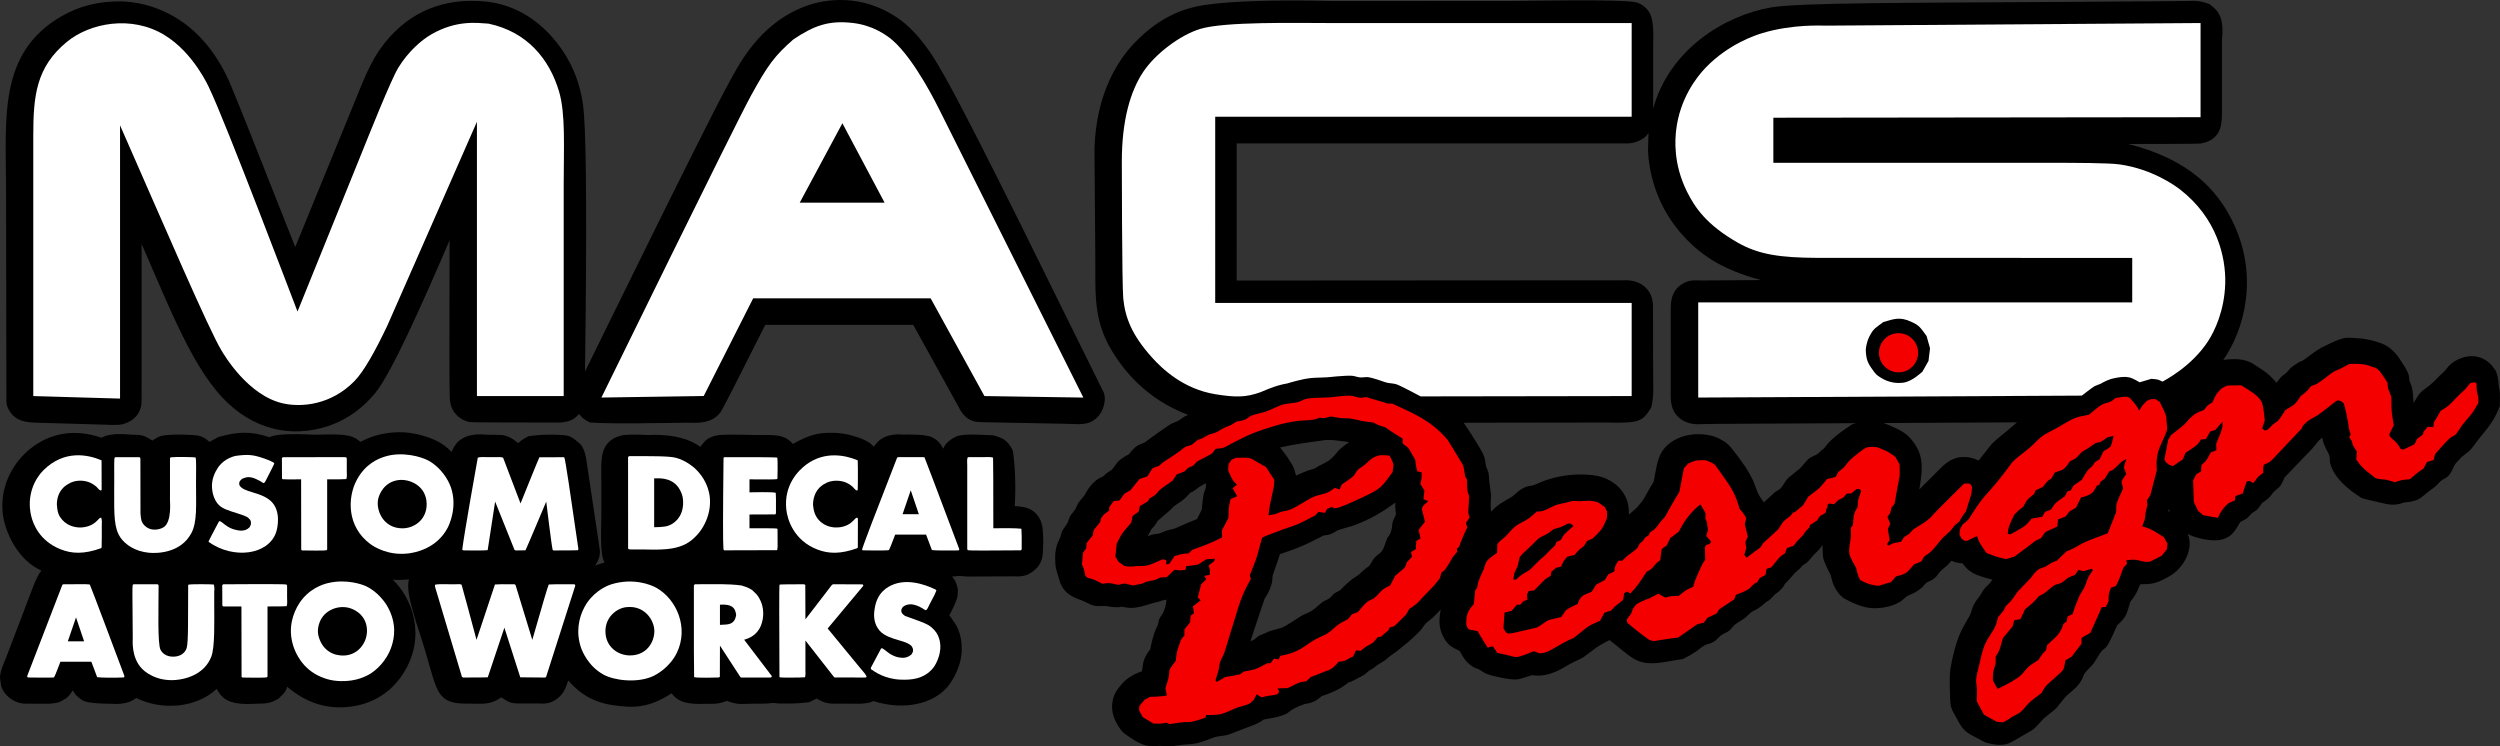 <?xml version="1.0" encoding="UTF-8"?><svg id="_イヤー_2" xmlns="http://www.w3.org/2000/svg" viewBox="0 0 981.91 293.16"><rect x="0" y="0" width="981.91" height="293.16" fill="#333333" stroke="none"/><defs><style>.cls-1{fill:#fff;}.cls-1,.cls-2,.cls-3{fill-rule:evenodd;}.cls-2{fill:#f40000;}.cls-4{fill:none;stroke:#000;stroke-linecap:round;stroke-linejoin:round;stroke-width:0px;}</style></defs><g id="_イヤー_1-2"><path class="cls-4" d="M229.77,145.94c.72-53.94,.58-87.63-.41-101.07-.15-2.07-.69-10.8-5.44-20.02-2.88-5.58-13.19-22.61-34.05-24.32-14.73-1.21-28.37,3.26-38.89,16.47-5.47,6.88-8.02,14.05-13.01,26.26l-22.01,53.77c-14.78-37.5-23.06-58.3-24.84-62.41-.58-1.34-5.42-14.7-16.74-23.92C63.26,1.64,51.85,.62,47.54,.55c-8.69-.13-16.53,1.83-23.5,5.9C-.77,20.92,2.33,46.16,2.38,74.85c.05,30.79,.08,46.99,.08,48.61l.05,26.04c0,3.91,.01,6.08,.01,6.51,0,1.81-.21,3.35,1.49,5.83,2.56,3.74,6.56,4.06,10.53,4.18l26.42,.77c.35,.01,5,.32,7.07-.13,1.63-.44,2.98-1.07,4.04-1.87,1.36-1.03,2.83-2.52,3.47-5.87,.09-.51,.08-5.74,.08-10.44v-52.66c13.48,31.01,22.33,53.78,37.17,65.3,3.42,2.66,13.41,9.75,27.78,8.06,7.59-.89,18-4.15,26.76-14.75,6.38-7.73,18.71-35.49,29.25-60.04-.11,39.13-.09,59.72,.08,61.77,.12,1.53,.16,4.43,2.92,7.08,.4,.38,2.2,2.03,4.91,2.52,.73,.13,8.11,.19,22.14,.18,1.36,0,12.95,.07,13.63,0,3.53-.37,5.03-.99,7.15-3.33,1.6,1.85,2.12,2.22,4.31,3.31,7.59,.64,26.66,.26,38.08,.09,2.75-.04,9.42,.93,13.13-4.01,.78-1.03,6.66-12.5,17.64-34.41h58.12c.61,1.11,6.75,12.23,18.43,33.34,.14,.23,1.36,2.6,3.73,3.88,1.93,1.04,3.69,.97,6.2,1.03,19.25,.38,29.94,.58,32.08,.62,4.68,.07,9.21,1.09,12.84-3.7,.26-.35,2.88-4.34,1.61-8.45-9.7-19.62-14.81-29.94-15.32-30.97-27.45-55.93-44.07-88.57-49.86-97.9-.65-1.05-6.89-12.4-16.06-18.55-13.61-9.15-27.66-7.6-36.19-4.37-18.63,7.05-26.56,24.01-30.8,31.78-8.96,16.42-52.83,106.05-55.58,111.64Z"/><path class="cls-3" d="M229.77,145.94c.72-53.94,.58-87.63-.41-101.07-.15-2.07-.69-10.8-5.44-20.02-2.88-5.58-13.19-22.61-34.05-24.32-14.73-1.21-28.37,3.26-38.89,16.47-5.47,6.88-8.02,14.05-13.01,26.26l-22.01,53.77c-14.78-37.5-23.06-58.3-24.84-62.41-.58-1.34-5.42-14.7-16.74-23.92C63.26,1.64,51.85,.62,47.54,.55c-8.69-.13-16.53,1.83-23.5,5.9C-.77,20.92,2.33,46.16,2.38,74.85c.05,30.79,.08,46.99,.08,48.61l.05,26.04c0,3.91,.01,6.08,.01,6.51,0,1.81-.21,3.35,1.49,5.83,2.56,3.74,6.56,4.06,10.53,4.18l26.42,.77c.35,.01,5,.32,7.07-.13,1.63-.44,2.98-1.07,4.04-1.87,1.36-1.03,2.83-2.52,3.47-5.87,.09-.51,.08-5.74,.08-10.44v-52.66c13.48,31.01,22.33,53.78,37.17,65.3,3.42,2.66,13.41,9.75,27.78,8.06,7.59-.89,18-4.15,26.76-14.75,6.38-7.73,18.71-35.49,29.25-60.04-.11,39.13-.09,59.72,.08,61.77,.12,1.53,.16,4.43,2.92,7.08,.4,.38,2.2,2.03,4.91,2.52,.73,.13,8.11,.19,22.14,.18,1.36,0,12.95,.07,13.63,0,3.53-.37,5.03-.99,7.15-3.33,1.6,1.85,2.12,2.22,4.31,3.31,7.59,.64,26.66,.26,38.08,.09,2.75-.04,9.42,.93,13.13-4.01,.78-1.03,6.66-12.5,17.64-34.41h58.12c.61,1.11,6.75,12.23,18.43,33.34,.14,.23,1.36,2.6,3.73,3.88,1.93,1.04,3.69,.97,6.2,1.03,19.25,.38,29.94,.58,32.08,.62,4.68,.07,9.21,1.09,12.84-3.7,.26-.35,2.88-4.34,1.61-8.45-9.7-19.62-14.81-29.94-15.32-30.97-27.45-55.93-44.07-88.57-49.86-97.9-.65-1.05-6.89-12.4-16.06-18.55-13.61-9.15-27.66-7.6-36.19-4.37-18.63,7.05-26.56,24.01-30.8,31.78-8.96,16.42-52.83,106.05-55.58,111.64"/><path class="cls-4" d="M85.78,171.65l-3.5,1.93c-.18-.18-1.98-1.96-4.5-2.52-.71-.15-10.37-.87-14.62,.2-.73,.18-1.91,.82-3.31,1.77-1.98-1.18-2.9-1.81-4.67-2.12-1.02-.17-2.41-.14-3.44-.17-4.17-.46-7.56-.32-10.17,.43-.54,.15-1.2,.53-1.71,.76-10.67-3.66-20.16-1.86-27.89,4.27-6.32,5.02-11.78,13.82-10.98,24.54,.62,8.34,6.3,19.46,15.26,23.35-2.18,2.72-3.76,7.85-6.89,15.96-4.34,11.32-6.74,17.61-7.22,18.87-.41,1.07-2.16,4.68-2.14,7.36,.23,2.04,.48,3.36,.74,3.98,.84,1.96,3.41,5.57,8.7,6.12,5.66,.04,8.81,.05,9.43,.03,1.91-.07,3.46-.31,4.63-.74,.16-.05,2.37-1.28,2.89-1.71,.69-.57,1.62-1.91,2.21-2.81,.42,.61,.9,1.5,1.4,2.04,.51,.54,1.32,1.12,1.93,1.54,.31,.22,.73,.49,1.07,.63,1.95,.8,6.79,1.04,10.47,1.06,1.03,.01,6.46,.67,10.03-2.28,9.97,4.95,23.51,4.04,31.61-3.59,.17,.28,1.59,3.42,4.63,4.73,1.39,.6,3.67,1.21,7.43,1.24l6.63-.23c2.94-.29,3.5-.8,5.6-1.88,.79-.87,2.01-1.89,2.64-2.88,.32-.49,.53-1.25,.75-1.79,2.77,2.27,10.55,8.76,22.45,8.04,5.39-.33,16.19-2.11,23.33-13.55,8.78-14.05,3.67-28.89-4.29-36.55,2.21,.21,3.49,.09,6.34-.12-1.58,5.43,3.41,18.09,6.24,27.57,2.69,8.98,3.86,14.76,6.21,17.69,2.76,3.43,6.41,3.58,12.07,3.54,3.58-.03,7.39,.75,11.68-2.48,3.73,2.41,4.1,2.43,8.53,2.43h6.72c2.43,.21,4.53-.31,6.3-1.55,2.93-2.04,3.67-4.13,4.82-7.5,2.61,2.96,7.47,8.17,17.23,9.66,8.24,1.25,14.39,1.25,23.35-4.62,1.01,1.33,2.67,2.95,5.59,3.64,2.08,.5,4.26,.61,8.52,.5,1.26-.03,2.96,.03,4.2-.17,1.06-.16,2.4-.68,3.43-.97,4.77,1.66,5,1.12,10.05,1.09,2.53-.02,3.93-.02,4.21-.03,1.18,0,2.49-.1,3.93-.28,.16,0,1.74,.26,3.16,.25,2.08-.01,3.17-.01,3.28-.01,2.3-.01,3.84-.08,7.66-.5l2.94-1.46c1.59,.91,3.03,1.78,5.77,2l8.09,.02c.43,0,5.83,.38,8.46-1.03,9.6,3.14,21.43,2.39,28.45-4.87,1.59-1.64,5.58-7.11,6.16-13.95,.03-.39,.37-4.03-.78-7.76-.96-3.11-1.87-4.1-4.01-7.07,1.81-3.51,2.84-5.9,3.12-7.18,.18-.86,.16-2.04,.23-2.91-.37-2.2-1.13-3.93-2.28-5.18,.68-.01,1.63-.08,2.87-.22,1.82,.16,3.13,.24,3.91,.24,4.14-.02,6.9-.04,8.28-.04,4.42-.02,7.18-.04,8.29-.04,1.32,0,4.18,.32,6.58-.81,2.87-1.5,4.67-3.57,5.39-6.21,.49-1.83,.71-8.87,.1-12.59-.48-2.94-2.11-5.07-3.98-6.3-1.77-1.16-4.03-1.56-6.84-1.67,.46-7.3,.22-14.54-.71-21.73-.46-.78-1.3-3.06-3.87-4.67-.18-.11-2.74-1.24-4-1.42-3.38-.14-5.26-.22-5.64-.24-3.95-.16-6.72,.02-8.3,.54-.27,.09-3.06,1.26-4.64,3.27-.36,.46-.67,1.18-.96,1.69-.69-1.47-1.92-3.39-4.59-4.59-2.56-1.15-9.51-.97-11.19-.94-3.39-.3-6.16,.23-8.31,1.57-1.15,.72-1.91,1.61-3.23,3.16-.41-.4-.91-1-1.37-1.35-.78-.58-1.95-1.17-2.84-1.55-1.54-.67-3.69-1.33-5.31-1.74-2.34-.55-4.7-.82-7.08-.81-4.71,.02-8.25,.52-15.1,4.38-3.55-4.04-7.29-3.45-14.99-3.52-8.1-.18-12.86-.16-14.27,.07-4.17,.67-5.3,2.24-7.1,4.59-7.63-5.66-19.55-4.62-20.6-4.64-5.29-.28-8.78-.21-10.48,.21-3.14,.81-5.3,2.42-6.5,4.84-1.65,3.36-1.29,7.43-1.29,14.91v11.44c.01,5.6-.68,15.45,1.27,18.64-2.01,.62-3.25,1.04-3.73,1.27,.34-.49,1.91-2.63,1.93-5.57l-.81-5.62-4.31-28.74c-.43-3.79-1.3-6.39-2.59-7.82-1.92-1.71-3.38-2.75-4.39-3.11-1.51-.55-8.9-1.03-16.04,.02-.64,.35-2.61,1.37-4,2.71-.84-.61-2.74-2.56-6.14-3.18-2.99-.11-5.13-.16-6.41-.13-4.9-.5-8.6,.43-11.09,2.78-.35,.33-2.14,2.43-2.42,4.06-1.9-1.99-4.06-3.55-6.47-4.67-3.79-1.69-7.69-2.71-11.72-3.05-1.8-.15-9.76-.63-17.67,3.72-.86-.65-1.31-1-1.35-1.03-.22-.17-.33-.25-.35-.26-3.59-2.1-9.09-1.62-16.59-1.55-9.6-.48-15.43-.15-17.46,.99-7.63-2.49-12.33-2.19-20.06-.07Z"/><path class="cls-3" d="M85.78,171.65l-3.5,1.93c-.18-.18-1.98-1.96-4.5-2.52-.71-.15-10.37-.87-14.62,.2-.73,.18-1.91,.82-3.31,1.77-1.98-1.18-2.9-1.81-4.67-2.12-1.02-.17-2.41-.14-3.44-.17-4.17-.46-7.56-.32-10.17,.43-.54,.15-1.2,.53-1.71,.76-10.67-3.66-20.16-1.86-27.89,4.27-6.32,5.02-11.78,13.82-10.98,24.54,.62,8.34,6.3,19.46,15.26,23.35-2.18,2.72-3.76,7.85-6.89,15.96-4.34,11.32-6.74,17.61-7.22,18.87-.41,1.07-2.16,4.68-2.14,7.36,.23,2.04,.48,3.36,.74,3.98,.84,1.96,3.41,5.57,8.7,6.12,5.66,.04,8.81,.05,9.43,.03,1.91-.07,3.46-.31,4.63-.74,.16-.05,2.37-1.28,2.89-1.71,.69-.57,1.62-1.91,2.21-2.81,.42,.61,.9,1.5,1.4,2.04,.51,.54,1.32,1.12,1.93,1.54,.31,.22,.73,.49,1.07,.63,1.95,.8,6.79,1.04,10.47,1.06,1.03,.01,6.46,.67,10.03-2.28,9.97,4.95,23.51,4.04,31.61-3.59,.17,.28,1.59,3.42,4.63,4.73,1.39,.6,3.67,1.21,7.43,1.24l6.63-.23c2.94-.29,3.5-.8,5.6-1.88,.79-.87,2.01-1.89,2.64-2.88,.32-.49,.53-1.25,.75-1.79,2.77,2.27,10.55,8.76,22.45,8.04,5.39-.33,16.19-2.11,23.33-13.55,8.78-14.05,3.67-28.89-4.29-36.55,2.21,.21,3.49,.09,6.34-.12-1.58,5.43,3.41,18.09,6.24,27.57,2.69,8.98,3.86,14.76,6.21,17.69,2.76,3.43,6.41,3.58,12.07,3.54,3.58-.03,7.39,.75,11.68-2.48,3.73,2.41,4.1,2.43,8.53,2.43h6.72c2.43,.21,4.53-.31,6.3-1.55,2.93-2.04,3.67-4.13,4.82-7.5,2.61,2.96,7.47,8.17,17.23,9.66,8.24,1.25,14.39,1.25,23.35-4.62,1.01,1.33,2.67,2.95,5.59,3.64,2.08,.5,4.26,.61,8.52,.5,1.26-.03,2.96,.03,4.2-.17,1.06-.16,2.4-.68,3.43-.97,4.77,1.66,5,1.12,10.05,1.09,2.53-.02,3.93-.02,4.21-.03,1.18,0,2.49-.1,3.93-.28,.16,0,1.74,.26,3.16,.25,2.08-.01,3.17-.01,3.28-.01,2.3-.01,3.84-.08,7.66-.5l2.94-1.46c1.59,.91,3.03,1.78,5.77,2l8.09,.02c.43,0,5.83,.38,8.46-1.03,9.6,3.14,21.43,2.39,28.45-4.87,1.59-1.64,5.58-7.11,6.16-13.95,.03-.39,.37-4.03-.78-7.76-.96-3.11-1.87-4.1-4.01-7.07,1.81-3.51,2.84-5.9,3.12-7.18,.18-.86,.16-2.04,.23-2.91-.37-2.2-1.13-3.93-2.28-5.18,.68-.01,1.63-.08,2.87-.22,1.82,.16,3.13,.24,3.91,.24,4.14-.02,6.9-.04,8.28-.04,4.42-.02,7.18-.04,8.29-.04,1.32,0,4.18,.32,6.58-.81,2.87-1.5,4.67-3.57,5.39-6.21,.49-1.83,.71-8.87,.1-12.59-.48-2.94-2.11-5.07-3.98-6.3-1.77-1.16-4.03-1.56-6.84-1.67,.46-7.3,.22-14.54-.71-21.73-.46-.78-1.3-3.06-3.87-4.67-.18-.11-2.74-1.24-4-1.42-3.38-.14-5.26-.22-5.64-.24-3.95-.16-6.72,.02-8.3,.54-.27,.09-3.06,1.26-4.64,3.27-.36,.46-.67,1.18-.96,1.69-.69-1.47-1.92-3.39-4.59-4.59-2.56-1.15-9.51-.97-11.19-.94-3.39-.3-6.16,.23-8.31,1.57-1.15,.72-1.91,1.61-3.23,3.16-.41-.4-.91-1-1.37-1.35-.78-.58-1.95-1.17-2.84-1.55-1.54-.67-3.69-1.33-5.31-1.74-2.34-.55-4.7-.82-7.08-.81-4.71,.02-8.25,.52-15.1,4.38-3.55-4.04-7.29-3.45-14.99-3.52-8.1-.18-12.86-.16-14.27,.07-4.17,.67-5.3,2.24-7.1,4.59-7.63-5.66-19.55-4.62-20.6-4.64-5.29-.28-8.78-.21-10.48,.21-3.14,.81-5.3,2.42-6.5,4.84-1.65,3.36-1.29,7.43-1.29,14.91v11.44c.01,5.6-.68,15.45,1.27,18.64-2.01,.62-3.25,1.04-3.73,1.27,.34-.49,1.91-2.63,1.93-5.57l-.81-5.62-4.31-28.74c-.43-3.79-1.3-6.39-2.59-7.82-1.92-1.71-3.38-2.75-4.39-3.11-1.51-.55-8.9-1.03-16.04,.02-.64,.35-2.61,1.37-4,2.71-.84-.61-2.74-2.56-6.14-3.18-2.99-.11-5.13-.16-6.41-.13-4.9-.5-8.6,.43-11.09,2.78-.35,.33-2.14,2.43-2.42,4.06-1.9-1.99-4.06-3.55-6.47-4.67-3.79-1.69-7.69-2.71-11.72-3.05-1.8-.15-9.76-.63-17.67,3.72-.86-.65-1.31-1-1.35-1.03-.22-.17-.33-.25-.35-.26-3.59-2.1-9.09-1.62-16.59-1.55-9.6-.48-15.43-.15-17.46,.99-7.63-2.49-12.33-2.19-20.06-.07"/><path class="cls-4" d="M529.88,173.61c-1.21,.96-2.93,2.12-4.04,3.21-.45,.44-.93,1.16-1.35,1.63-.49,.55-1.13,1.29-1.69,1.77-1.02,.86-2.68,1.81-4.97,2.85-.42,.24-.92,.67-1.35,.87-.78,.36-1.92,.57-2.72,.85-2.23,.87-3.8,1.53-4.71,2-.34-1.05-.67-2.5-1.13-3.51-.35-.76-1-1.67-1.43-2.39-.99-1.63-1.95-2.9-3.73-5.14,6.26-1.34,7.86-1.54,15.8-2.63,2.29-.32,2.9-.5,5.78-.19,3.51,.42,5.36,.64,5.54,.68Zm-27.16,44.03c4.86-1.57,8.81-3.12,11.84-4.63l3.57-1.79c.54-.27,1.21-.72,1.79-.89,.49-.15,1.2-.09,1.7-.23,1.22-.32,2.49-.94,3.79-1.85l6.3-1.87c7-2.59,11.84-5.68,16.35-8.99-.01,.23-.14,2.36,.23,4.67-.08,.16-1.18,2.37-1.37,3.22-.16,.72-.15,1.72-.31,2.44-.15,.67-.41,1.57-.72,2.18-.22,.44-.71,.9-.95,1.33-.43,.74-1.31,4.13-2.19,5.25-.71,.9-2.12,1.68-2.86,2.56-.73,.86-1.41,2.22-2.02,3.18-.37,.27-1.9,1.3-3.54,2.89-.2,.19-.44,.46-.66,.63l-2.39,1.6c-1.68,1.25-3.23,2.67-4.65,4.24-.74,.59-1.97,1.04-2.72,1.63-.55,.45-1.08,1.27-1.65,1.7-.72,.55-1.9,.95-2.65,1.45-1.38,.92-2.89,2.59-4.29,3.48-1.22,.78-3.08,1.42-4.34,2.14-.99,.56-2.2,1.47-3.17,2.06-1.3,.8-3.01,1.93-4.42,2.52-2.6,.73-3.98,1.12-4.11,1.16-1.18,.33-1.3,.43-2.52,1.04-.73,.36-1.8,.66-2.5,1.08-.51,.31-1.04,.93-1.55,1.25-.44,.28-1.11,.54-1.59,.78,.53-1.67,5.18-15.79,5.53-16.6,1.54-2.41,2.51-4.53,2.91-6.35,.19-.84,.13-2.01,.32-2.86,.19-.86,.66-1.96,.95-2.8l1.89-5.62m349.51-16.53l-.62-.38,.16-.87,.46,1.25M647.49,52.22c-.16,4.43-.22,6.89-.2,7.38,.33,6.75,2.59,19.84,12.44,31.42,7.22,8.48,15.77,14.64,31.9,18.98-13.27,.09-21.09,.14-23.43,.16-1.24,.01-3.91-.34-6.18,.67-.75,.33-2.88,1.42-4.19,3.5-1.75,2.77-1.62,5.48-1.62,9.23v28.28c0,4.33-.56,8.58,3.02,12,1.1,1.04,3.25,2.61,7.02,2.78,5.48-.09,8.36-.14,8.65-.14,32.47-.17,50.51-.26,54.12-.28-.42,.11-1,.19-1.39,.37-.46,.2-.98,.65-1.39,.93-.42,.27-.98,.65-1.4,.92-2.6,1.78-4.8,3.58-6.58,5.41-.63,.64-1.27,1.68-1.9,2.31-.38,.38-.99,.77-1.39,1.13-.33,.3-.7,.78-1.06,1.03-2.02,.95-3.24,1.61-3.65,1.97-1.88,2.18-2.94,3.37-3.17,3.59-2.96,2.38-4.5,3.64-4.64,3.78-1.83,1.95-2.03,3.19-3.21,4.27-.56,.52-1.51,.92-2.1,1.39l-4.36,4c-.58-.85-1.44-1.93-1.93-2.84-.95-1.78-1.67-4.42-2.56-6.24-.75-1.54-1.9-3.52-2.83-4.96-3.47-4.92-5.77-7.87-6.9-8.86-.86-.75-2.19-1.54-3.2-2.07-4.23-2.25-12.89-3.02-19.12,1.45-4.83,3.46-5.26,7.58-6.37,13.41-.11,.58-.17,1.38-.37,1.93-.22,.6-.75,1.3-1.07,1.86-.32,.55-.75,1.3-1.07,1.85-.94,1.77-1.65,3.01-2.14,3.72-.63,.89-1.63,1.96-2.32,2.81h0c-1.96,1.74-3,2.66-3.1,2.76-.13-2.36,.11-5.21-2.59-9.09-.82-1.19-3.29-4.03-7.86-5.61-3.44-1.2-14.14-2.25-24.22,1.98-1.44,.7-2.67,1.16-3.7,1.38-.35,.08-.85,.07-1.2,.16-3.23,.89-5.04,3.2-6.26,4.06-1,.7-4.41,2.3-6.84,4.5-.88,.89-1.37,1.38-1.47,1.48-.44-3.09,.01-5.93,0-6.24-.46-3.52-.72-5.48-.76-5.88-.11-.97-.08-2.3-.29-3.26-.18-.75-.71-1.66-.92-2.41-.31-1.11-.34-2.7-.73-3.79-.68-1.89-2.21-4.13-3.21-5.86-1.88-3.05-3.5-5.54-4.87-7.5,21.17-.03,33.63-.05,37.36-.06,11.37-.01,17.69-.02,18.95-.03,6.21,.21,10.27-.04,12.18-.74,2.75-1.02,3.78-3.05,5.19-5.2,1.09-4.82,.74-7.04,.73-14.11l-.05-25.86c-.14-1.54-.17-4.47-2.96-7.14-1.37-1.31-3.63-2.65-7.03-2.81l-153.53,.1V56.32h153.96c2.64-.18,6.21-1.46,7.81-4.1m92.36,113.93c33.17-.17,50.63-.26,52.38-.27-2.08,1.79-3.47,2.97-4.18,3.54-.29,.23-4.69,3.8-5.73,4.9-3.29,4.17-5.02,6.36-5.2,6.58-.92-.44-1.55-.71-1.87-.8-5.46-1.54-9,.01-12.24,2.99l-9.2,9.16c1.21-6.89,1.84-12.28-1.47-17.43-2.87-4.47-5.42-5.86-12.49-8.67m-266.22,23.91c-.01,.43,.04,1.02-.04,1.44-.14,.79-.66,1.75-.85,2.52-.08,.3-.55,3.69-.74,6.17l-1.86,3.67c-2.55,1.01-5.35,2.2-8.41,3.59-1.18,.43-2.85,.7-4.04,1.11-.65,.23-1.45,.7-2.11,.89-.89,.26-2.15,.28-3.04,.52-.53,.14-1.21,.45-1.73,.64,.5-.92,1.03-2.22,1.65-3.07,.26-.35,.75-.71,1.03-1.06,.47-.58,.9-1.5,1.39-2.07,.22-.24,4.68-4.01,4.92-4.23,.35-.33,.75-.86,1.12-1.17,.87-.76,2.21-1.53,3.13-2.22,1.33-.99,2.01-1.67,3.44-3.24,2.03-.91,2.07-1.3,3.73-2.41,.67-.43,1.61-.91,2.3-1.31l.11,.23M649.29,42.7V18.72c-.01-3.35,.52-9.72-1.21-13.35-.29-.62-1.93-3.38-5.17-4.38-4.72-1.45-44.44-.6-49.38-.6l-69.69,.03c-2.55,0-33.44-1.1-51.14,1.61-6.18,.95-16.64,3.72-27.35,15.08-6.04,6.4-14.74,19.17-15.49,41.13l.33,41.4c.15,16.64-1.15,27.01,8.2,40.78,3.04,4.48,11.34,16.15,28.25,22.54-2.27,.84-2.25,1.43-4.16,2.46-.63,.35-1.57,.59-2.22,.91-.71,.36-3.67,2.39-6.6,4.46-.13,.1-1.49,1.09-4.05,2.97-.72,.42-1.85,.64-2.56,1.07-1.54,.92-2.7,2.38-3.65,3.59-.22,.12-2.85,1.41-4.27,2.91-.82,.86-1.58,2.31-2.45,3.13-.59,.56-1.6,1.02-2.23,1.53-.37,.3-.76,.83-1.15,1.1-.46,.32-1.21,.54-1.69,.83-2.18,1.32-4.03,3.47-5.53,6.45-.71,1.01-1.91,2.18-2.56,3.22-.43,.67-.75,1.7-1.16,2.38-.55,.91-1.6,1.93-2.11,2.87-.41,.74-.63,1.89-1.02,2.64-.51,.98-1.55,2.08-2.03,3.07-.35,.74-.53,1.83-.81,2.6-.35,.93-1.02,2.1-1.31,3.05-.26,.82-.46,1.97-.56,2.83-.04,.34-.33,4.16,.37,6.79,.95,3.2,1.46,4.88,1.52,5.05,.2,.51,1.07,2.78,3.28,4.42,2.16,1.6,3.71,1.93,5.37,2.59,1.33,.51,2.96,1.56,4.33,1.93,1.39,.37,4.31,.18,4.78,.2,.66,.02,1.51,.27,2.16,.33,.94,.1,2.21,.23,3.15,.17,.36-.02,.83-.21,1.2-.21,1.81,.39,3.32,.54,4.54,.43,1.03-.09,2.38-.36,3.39-.6,1.59-.47,2.43-.72,2.51-.74,.38-.11,.88-.26,1.26-.37s.88-.27,1.26-.37c.35-.09,.83-.16,1.18-.26,.17-.04,1.96-.76,3.34-.87-.05,.45-.08,1.06-.17,1.51-.18,.9-.47,2.1-.83,2.94-.44,1.06-1.46,2.25-1.89,3.31-.25,.63-.3,1.57-.55,2.21-.65,1.37-1.11,2.45-1.37,3.22-.11,.31-.98,3.13-1.6,6.33-.33,.48-1.97,2.32-2.71,5.13-.31,1.96-.49,3.11-.54,3.46-.76,.32-4.14,1.32-7.13,4.17-1.76,1.9-2.92,3.47-3.49,4.71-.59,1.26-1.94,4.91-.36,9.26,.77,2.02,1.82,3.83,3.17,5.44,.47,.56,1.17,1.13,2.29,1.84,.76,.48,4.52,3.39,8.07,3.93,1.24,.19,4.77-.06,5.02-.05,.8,.03,1.99,.35,3.98,.18,2.89-.41,4.6-.63,5.11-.68,2.12-.05,4.01-.29,5.68-.71,1.08-.28,3.18-1.02,6.31-2.22,1.49-.42,3.58-.47,5.07-.88,.96-.26,2.17-.82,3.1-1.17,3.92-1.49,5.99-2.27,6.19-2.35,2.31-.91,2.85-1.14,4.91-2.52,4.45-.66,7.49-1.46,9.11-2.41,.64-.38,1.34-1.1,1.98-1.47,1.42-.82,3.43-1.71,4.99-2.21,1.24-.15,2.43-.46,3.55-.95,1.03-.45,2.08-1.26,3.07-2.12,3.99-1.35,6.88-2.69,8.68-4.01,1.08-.83,1.69-1.28,1.82-1.35,.29-.15,.74-.21,1.05-.34,.86-.35,1.93-.98,2.76-1.41,.74-.39,1.76-.85,2.45-1.33,.55-.37,1.15-1.04,1.68-1.42,.55-.4,1.38-.79,1.93-1.18,.41-.29,.88-.76,1.29-1.04,1.65-.99,2.56-1.55,2.73-1.68,.66-.5,1.03-.78,1.1-.84,.1-.07,1.23-1.09,1.96-1.59l2.06-1.44c3.29-2.58,5.73-4.65,7.32-6.23,.65-.65,1.55-1.48,2.15-2.18,.55-.64,1.09-1.65,1.67-2.27,.93-1.01,2.48-2.04,3.48-2.99,.82-.78,1.82-1.91,2.6-2.73-.54,2.89-.63,5.26-.25,7.11,.09,.41,.9,4.66,4.18,7.26,.48,.37,2.07,1.26,3.54,1.93,1.03,1.55,2.13,4.91,6.4,6.81,.34,.15,.83,.25,1.16,.42,.75,.36,1.61,1.09,2.35,1.45,.71,.34,1.72,.68,2.48,.9,.5,.14,7.15,1.89,10.24,1.58,.88-.09,3.98-1.07,5.64-1.65,2.36,.25,5,.45,9.37-1.36,2.21-.91,4.88-2.68,7.01-3.76,1.04-.53,2.5-1.09,3.5-1.69,1.08-.64,2.37-1.72,3.39-2.46h0c3.03-2.42,5.41-3.56,7.33-4.53,8.81,6.86,10.59,10.23,20.53,8.78,.55-.08,3.31-.52,8.28-1.34,1.83-.88,3.58-1.89,5.25-3.02,1.05-.71,2.3-1.89,3.42-2.46,.65-.33,1.64-.47,2.31-.76,.54-.23,1.23-.6,1.7-.94,.75-.54,1.51-1.54,2.25-2.08,.92-.68,2.41-1.2,3.3-1.91,.72-.57,1.38-1.64,2.07-2.24,1.12-.95,2.91-1.82,4.07-2.73,.78-.62,1.64-1.66,2.45-2.24,.61-.44,1.56-.8,2.21-1.2,1.33-.81,2.57-1.77,3.72-2.85,.27-.2,.69-.37,.96-.56,.94-.67,1.87-1.87,2.34-2.33,.17-.17,2.45-1.54,3.61-3.47,.11-.18,.18-.45,.3-.62,1.09-1.13,1.66-1.73,1.72-1.79l2.36-2.71c.58-.56,1.48-1.19,2.05-1.77,.28-.29,.56-.78,.86-1.05,.4-.35,1.07-.62,1.48-.95,1.02-.82,2.79-3.07,2.93-3.23,.66-.73,1.7-1.56,2.33-2.31,.36-.45,.75-1.11,1.07-1.59,.12,3.04,.25,4.82,.39,5.34,.29,1.1,.96,2.47,1.39,3.53,.09,.2,.58,1.2,1.49,3,.15,.38,.2,.93,.33,1.32,.14,.44,1.13,5.23,4.98,7.84,4.05,2.24,7.56,3.5,10.53,3.77,.58,.05,6.46,.51,11.5-2.52,.91-.55,1.85-1.65,2.75-2.2,.8-.5,2.03-.85,2.84-1.32,.92-.52,2.1-1.32,2.89-2.01,.56-.48,1.09-1.35,1.67-1.79,.58-.44,1.52-.73,2.13-1.11,.49-.31,1.14-.74,1.55-1.14,.65-.62,1.26-1.67,1.89-2.32,.81-.85,2.11-1.76,2.95-2.59,.46-.46,1-1.13,1.43-1.61,1.87,.85,2.17,.78,4.43,1.09,.99,1.34,1.66,2.39,4.05,3.79,1.74,1.01,5.67,2.06,7.61,2.58-.31,.42-.69,1-1.03,1.4-.6,.69-1.58,1.46-2.15,2.18-.65,.8-1.24,2.06-1.85,2.9-.84,1.16-1.98,2.22-2.95,4.93-.22,.62-.38,1.49-.64,2.09-.31,.72-.89,1.59-1.27,2.27-.38,.67-.89,1.58-1.27,2.26-1.79,3.19-3.2,6.69-4.76,13.85-.91,4.19-.96,6.72-.77,12.24,.01,.3,.01,4.62,.49,6.06,.53,1.57,1.71,3.47,2.52,4.92,.87,1.58,1.66,3.53,4.68,5.53,3.73,2.02,5.7,3.08,5.9,3.15,1.19,.45,5.1,1.56,8.4,.85,1.45-.32,4.07-1.86,6.61-3.42,1.22-.75,2.96-1.55,4.09-2.42,.94-.73,1.98-1.93,2.8-2.79,.45-.47,.98-1.15,1.46-1.59l4.7-3.79c2.23-2.82,3.57-4.45,4.01-4.9,.73-.74,1.86-1.55,2.61-2.26,1.6-1.39,2.8-2.82,3.59-4.31,.33-.61,.55-1.54,.92-2.13,.87-1.37,2.6-2.78,3.59-4.07,1.06-1.4,2.07-3.57,3.22-4.91,.48-.57,1.36-1.11,1.85-1.67,1.23-1.44,3.27-6.32,4.24-8.48,3.58-3.16,3.66-4.17,5.18-9.25,1.97-2.45,2.33-3.22,3.87-6.83,4.39-.1,5.83-.06,10.64-2.7,1.48-.81,3.92-2.14,6.28-5.64,.65-.97,3.97-6.11,1.75-11.47,2.32,1.45,9.54,3.33,13.48,2.2,3.33-.95,4.73-2.53,7.14-6.86,.78-.44,1.89-.91,2.6-1.45,.71-.54,1.41-1.54,2.1-2.1,.45-.37,1.18-.7,1.64-1.08,.41-.34,1.25-1.32,2.23-2.84,1.43-.92,2.51-1.8,3.25-2.63,.39-.45,.79-1.15,1.21-1.58,.79-.82,2.09-1.69,2.77-2.6,.32-.43,1.02-1.68,1.56-3.18,7-7.28,10.68-11.11,11.04-11.5h0c1.46-1.73,2.39-3.27,3.84-4.14,.19,1.29,.42,2.18,1.37,4.14,.45,.92,1.16,2.1,1.43,3.08,.22,.83,.08,2.01,.28,2.84,.2,.84,.65,1.9,1.03,2.67,1.89,3.74,5.65,7.39,11.29,10.94,.42,.21,4.55,1.24,9.16,2.22,.29,.06,3.04,.82,5.88,.08,.53-.14,1.2-.44,1.74-.55,.67-.14,1.59-.12,2.27-.24,.83-.16,1.94-.44,2.73-.76,1.6-.66,3.08-2.13,4.66-3.37,.71-.56,1.74-1.2,2.42-1.79,.79-.66,1.64-1.76,2.44-2.4,.69-.55,1.82-.98,2.47-1.57,1.87-1.68,2.25-4.19,3.33-5.33l2.28-2.43c.39-.41,2.69-2.09,2.97-2.35,1.04-.96,3.35-4.22,3.52-4.45,1.07-1.42,2.66-3.19,3.71-4.62,2.55-3.5,2.99-4.42,4.7-8.4,.04-.97,.22-4.88-.04-6.47-.07-.37-.24-.84-.29-1.2-.05-.3-.21-4.03-1.09-5.96-.32-.71-.99-1.53-1.46-2.15-1.89-2.5-6.16-5.28-12.09-3.27-2.03,.71-3.75,1.81-5.15,3.29-.5,.53-1.05,1.35-1.55,1.89-.52,.55-1.3,1.2-1.84,1.72-.67,.65-1.53,1.54-2.19,2.2-2.24,2.25-4.22,3.24-5.44,4.52-.51,.53-1.62,2.18-2.75,4.08-.07-2.92-.32-5.13-.75-6.62-.18-.64-.61-1.41-.78-2.05-.19-.72-.15-1.74-.36-2.45-.23-.82-1.12-2.63-2.73-4.95-.55-.79-2.52-4.62-6.8-6.87-.41-.21-4.4-1.87-9.05-2.4-2.95-.29-5.05-.37-6.3-.21-1.07,.12-2.89,.71-5.07,1.74-4.34,2.05-4.45,1.93-8.34,4.74-1,.72-2.25,1.8-3.32,2.4-.38,.21-.95,.35-1.34,.55-1.77,1.09-2.97,1.95-3.59,2.58-.42,.42-.88,1.09-1.31,1.51-.65,.62-1.7,1.25-2.32,1.9-.58,.59-1.18,1.53-1.69,2.19-2.23-2.39-3.02-3.43-6.12-5.42-1.87-1.25-3.05-2.01-3.54-2.28-2.99-1.64-6.2-1.87-11.28-1.31,7.95-11.27,14.51-32.9,3.31-55.05-5.69-11.23-16.22-23.63-40.66-29.73,1.43-.01,27.03,.01,28.44-.18,.2-.03,2.58-.52,3.78-1.22,3.89-2.28,4.58-5.78,4.6-10.28,.01-1.96,0-11.74,0-29.35,.49-4.24,.13-7.53-1.08-9.89-.88-1.71-1.88-2.4-3.76-3.99-1.45-.5-2.93-1.18-5.99-1.31l-9.65,.13c-26.28,.18-40.11,.27-41.49,.28-57.59,.4-103.81,.2-115.16,2.18-18.04,3.15-39.8,16.26-46.28,39.78"/><path class="cls-3" d="M529.88,173.61c-1.21,.96-2.93,2.12-4.04,3.21-.45,.44-.93,1.16-1.35,1.63-.49,.55-1.13,1.29-1.69,1.77-1.02,.86-2.68,1.81-4.97,2.85-.42,.24-.92,.67-1.35,.87-.78,.36-1.92,.57-2.72,.85-2.23,.87-3.8,1.53-4.71,2-.34-1.05-.67-2.5-1.13-3.51-.35-.76-1-1.67-1.43-2.39-.99-1.63-1.95-2.9-3.73-5.14,6.26-1.34,7.86-1.54,15.8-2.63,2.29-.32,2.9-.5,5.78-.19,3.51,.42,5.36,.64,5.54,.68m-27.16,44.03c4.86-1.57,8.81-3.12,11.84-4.63l3.57-1.79c.54-.27,1.21-.72,1.79-.89,.49-.15,1.2-.09,1.7-.23,1.22-.32,2.49-.94,3.79-1.85l6.3-1.87c7-2.59,11.84-5.68,16.35-8.99-.01,.23-.14,2.36,.23,4.67-.08,.16-1.18,2.37-1.37,3.22-.16,.72-.15,1.72-.31,2.44-.15,.67-.41,1.57-.72,2.18-.22,.44-.71,.9-.95,1.33-.43,.74-1.31,4.13-2.19,5.25-.71,.9-2.12,1.68-2.86,2.56-.73,.86-1.41,2.22-2.02,3.18-.37,.27-1.9,1.3-3.54,2.89-.2,.19-.44,.46-.66,.63l-2.39,1.6c-1.68,1.25-3.23,2.67-4.65,4.24-.74,.59-1.97,1.04-2.72,1.63-.55,.45-1.08,1.27-1.65,1.7-.72,.55-1.9,.95-2.65,1.45-1.38,.92-2.89,2.59-4.29,3.48-1.22,.78-3.08,1.42-4.34,2.14-.99,.56-2.2,1.47-3.17,2.06-1.3,.8-3.01,1.93-4.42,2.52-2.6,.73-3.98,1.12-4.11,1.16-1.18,.33-1.3,.43-2.52,1.04-.73,.36-1.8,.66-2.5,1.08-.51,.31-1.04,.93-1.55,1.25-.44,.28-1.11,.54-1.59,.78,.53-1.67,5.18-15.79,5.53-16.6,1.54-2.41,2.51-4.53,2.91-6.35,.19-.84,.13-2.01,.32-2.86,.19-.86,.66-1.96,.95-2.8l1.89-5.62m349.51-16.53l-.62-.38,.16-.87,.46,1.25M647.49,52.22c-.16,4.43-.22,6.89-.2,7.38,.33,6.75,2.59,19.84,12.44,31.42,7.22,8.48,15.77,14.64,31.9,18.98-13.27,.09-21.09,.14-23.43,.16-1.24,.01-3.91-.34-6.18,.67-.75,.33-2.88,1.42-4.19,3.5-1.75,2.77-1.62,5.48-1.62,9.23v28.28c0,4.33-.56,8.58,3.02,12,1.1,1.04,3.25,2.61,7.02,2.78,5.48-.09,8.36-.14,8.65-.14,32.47-.17,50.51-.26,54.12-.28-.42,.11-1,.19-1.39,.37-.46,.2-.98,.65-1.39,.93-.42,.27-.98,.65-1.4,.92-2.6,1.78-4.8,3.58-6.58,5.41-.63,.64-1.27,1.68-1.9,2.31-.38,.38-.99,.77-1.39,1.13-.33,.3-.7,.78-1.06,1.03-2.02,.95-3.24,1.61-3.65,1.97-1.88,2.18-2.94,3.37-3.17,3.59-2.96,2.38-4.5,3.64-4.64,3.78-1.83,1.95-2.03,3.19-3.21,4.27-.56,.52-1.51,.92-2.1,1.39l-4.36,4c-.58-.85-1.44-1.93-1.93-2.84-.95-1.78-1.67-4.42-2.56-6.24-.75-1.54-1.9-3.52-2.83-4.96-3.47-4.92-5.77-7.87-6.9-8.86-.86-.75-2.19-1.54-3.2-2.07-4.23-2.25-12.89-3.02-19.12,1.45-4.83,3.46-5.26,7.58-6.37,13.41-.11,.58-.17,1.38-.37,1.93-.22,.6-.75,1.3-1.07,1.86-.32,.55-.75,1.3-1.07,1.85-.94,1.77-1.65,3.01-2.14,3.72-.63,.89-1.63,1.96-2.32,2.81h0c-1.96,1.74-3,2.66-3.1,2.76-.13-2.36,.11-5.21-2.59-9.09-.82-1.19-3.29-4.03-7.86-5.61-3.44-1.2-14.14-2.25-24.22,1.98-1.44,.7-2.67,1.16-3.7,1.38-.35,.08-.85,.07-1.2,.16-3.23,.89-5.04,3.2-6.26,4.06-1,.7-4.41,2.3-6.84,4.5-.88,.89-1.37,1.38-1.47,1.48-.44-3.09,.01-5.93,0-6.24-.46-3.52-.72-5.48-.76-5.88-.11-.97-.08-2.3-.29-3.26-.18-.75-.71-1.66-.92-2.41-.31-1.11-.34-2.7-.73-3.79-.68-1.89-2.21-4.13-3.21-5.86-1.88-3.05-3.5-5.54-4.87-7.5,21.17-.03,33.63-.05,37.36-.06,11.37-.01,17.69-.02,18.95-.03,6.21,.21,10.27-.04,12.18-.74,2.75-1.02,3.78-3.05,5.19-5.2,1.09-4.82,.74-7.04,.73-14.11l-.05-25.86c-.14-1.54-.17-4.47-2.96-7.14-1.37-1.31-3.63-2.65-7.03-2.81l-153.53,.1V56.32h153.96c2.64-.18,6.21-1.46,7.81-4.1m92.36,113.93c33.17-.17,50.63-.26,52.38-.27-2.08,1.79-3.47,2.97-4.18,3.54-.29,.23-4.69,3.8-5.73,4.9-3.29,4.17-5.02,6.36-5.2,6.58-.92-.44-1.55-.71-1.87-.8-5.46-1.54-9,.01-12.24,2.99l-9.2,9.16c1.21-6.89,1.84-12.28-1.47-17.43-2.87-4.47-5.42-5.86-12.49-8.67m-266.22,23.91c-.01,.43,.04,1.02-.04,1.44-.14,.79-.66,1.75-.85,2.52-.08,.3-.55,3.69-.74,6.17l-1.86,3.67c-2.55,1.01-5.35,2.2-8.41,3.59-1.18,.43-2.85,.7-4.04,1.11-.65,.23-1.45,.7-2.11,.89-.89,.26-2.15,.28-3.04,.52-.53,.14-1.21,.45-1.73,.64,.5-.92,1.03-2.22,1.65-3.07,.26-.35,.75-.71,1.03-1.06,.47-.58,.9-1.5,1.39-2.07,.22-.24,4.68-4.01,4.92-4.23,.35-.33,.75-.86,1.12-1.17,.87-.76,2.21-1.53,3.13-2.22,1.33-.99,2.01-1.67,3.44-3.24,2.03-.91,2.07-1.3,3.73-2.41,.67-.43,1.61-.91,2.3-1.31l.11,.23M649.29,42.7V18.72c-.01-3.35,.52-9.72-1.21-13.35-.29-.62-1.93-3.38-5.17-4.38-4.72-1.45-44.44-.6-49.38-.6l-69.69,.03c-2.55,0-33.44-1.1-51.14,1.61-6.18,.95-16.64,3.72-27.35,15.08-6.04,6.4-14.74,19.17-15.49,41.13l.33,41.4c.15,16.64-1.15,27.01,8.2,40.78,3.04,4.48,11.34,16.15,28.25,22.54-2.27,.84-2.25,1.43-4.16,2.46-.63,.35-1.57,.59-2.22,.91-.71,.36-3.67,2.39-6.6,4.46-.13,.1-1.49,1.09-4.05,2.97-.72,.42-1.85,.64-2.56,1.07-1.54,.92-2.7,2.38-3.65,3.59-.22,.12-2.85,1.41-4.27,2.91-.82,.86-1.58,2.31-2.45,3.13-.59,.56-1.6,1.02-2.23,1.53-.37,.3-.76,.83-1.15,1.1-.46,.32-1.21,.54-1.69,.83-2.18,1.32-4.03,3.47-5.53,6.45-.71,1.01-1.91,2.18-2.56,3.22-.43,.67-.75,1.7-1.16,2.38-.55,.91-1.6,1.93-2.11,2.87-.41,.74-.63,1.89-1.02,2.64-.51,.98-1.55,2.08-2.03,3.07-.35,.74-.53,1.83-.81,2.6-.35,.93-1.02,2.1-1.31,3.05-.26,.82-.46,1.97-.56,2.83-.04,.34-.33,4.16,.37,6.79,.95,3.2,1.46,4.88,1.52,5.05,.2,.51,1.07,2.78,3.28,4.42,2.16,1.6,3.71,1.93,5.37,2.59,1.33,.51,2.96,1.56,4.33,1.93,1.39,.37,4.31,.18,4.78,.2,.66,.02,1.51,.27,2.16,.33,.94,.1,2.21,.23,3.15,.17,.36-.02,.83-.21,1.2-.21,1.81,.39,3.32,.54,4.54,.43,1.03-.09,2.38-.36,3.39-.6,1.59-.47,2.43-.72,2.51-.74,.38-.11,.88-.26,1.26-.37s.88-.27,1.26-.37c.35-.09,.83-.16,1.18-.26,.17-.04,1.96-.76,3.34-.87-.05,.45-.08,1.06-.17,1.51-.18,.9-.47,2.1-.83,2.94-.44,1.06-1.46,2.25-1.89,3.31-.25,.63-.3,1.57-.55,2.21-.65,1.37-1.11,2.45-1.37,3.22-.11,.31-.98,3.13-1.6,6.33-.33,.48-1.97,2.32-2.71,5.13-.31,1.96-.49,3.11-.54,3.46-.76,.32-4.14,1.32-7.13,4.17-1.76,1.9-2.92,3.47-3.49,4.71-.59,1.26-1.94,4.91-.36,9.26,.77,2.02,1.82,3.83,3.17,5.44,.47,.56,1.17,1.13,2.29,1.84,.76,.48,4.52,3.39,8.07,3.93,1.24,.19,4.77-.06,5.02-.05,.8,.03,1.99,.35,3.98,.18,2.89-.41,4.6-.63,5.11-.68,2.12-.05,4.01-.29,5.68-.71,1.08-.28,3.18-1.02,6.31-2.22,1.49-.42,3.58-.47,5.07-.88,.96-.26,2.17-.82,3.1-1.17,3.92-1.49,5.99-2.27,6.19-2.35,2.31-.91,2.85-1.14,4.91-2.52,4.45-.66,7.49-1.46,9.11-2.41,.64-.38,1.34-1.1,1.98-1.47,1.42-.82,3.43-1.71,4.99-2.21,1.24-.15,2.43-.46,3.55-.95,1.03-.45,2.08-1.26,3.07-2.12,3.99-1.35,6.88-2.69,8.68-4.01,1.08-.83,1.69-1.28,1.82-1.35,.29-.15,.74-.21,1.05-.34,.86-.35,1.93-.98,2.76-1.41,.74-.39,1.76-.85,2.45-1.33,.55-.37,1.15-1.04,1.68-1.42,.55-.4,1.38-.79,1.93-1.18,.41-.29,.88-.76,1.29-1.04,1.65-.99,2.56-1.55,2.73-1.68,.66-.5,1.03-.78,1.1-.84,.1-.07,1.23-1.09,1.96-1.59l2.06-1.44c3.29-2.58,5.73-4.65,7.32-6.23,.65-.65,1.55-1.48,2.15-2.18,.55-.64,1.09-1.65,1.67-2.27,.93-1.01,2.48-2.04,3.48-2.99,.82-.78,1.82-1.91,2.6-2.73-.54,2.89-.63,5.26-.25,7.11,.09,.41,.9,4.66,4.18,7.26,.48,.37,2.07,1.26,3.54,1.93,1.03,1.55,2.13,4.91,6.4,6.81,.34,.15,.83,.25,1.16,.42,.75,.36,1.61,1.09,2.35,1.45,.71,.34,1.72,.68,2.48,.9,.5,.14,7.15,1.89,10.24,1.58,.88-.09,3.98-1.07,5.64-1.65,2.36,.25,5,.45,9.37-1.36,2.21-.91,4.88-2.68,7.01-3.76,1.04-.53,2.5-1.09,3.5-1.69,1.08-.64,2.37-1.72,3.39-2.46h0c3.03-2.42,5.41-3.56,7.33-4.53,8.81,6.86,10.59,10.23,20.53,8.78,.55-.08,3.31-.52,8.28-1.34,1.83-.88,3.58-1.89,5.25-3.02,1.05-.71,2.3-1.89,3.42-2.46,.65-.33,1.64-.47,2.31-.76,.54-.23,1.23-.6,1.7-.94,.75-.54,1.51-1.54,2.25-2.08,.92-.68,2.41-1.2,3.3-1.91,.72-.57,1.38-1.64,2.07-2.24,1.12-.95,2.91-1.82,4.07-2.73,.78-.62,1.64-1.66,2.45-2.24,.61-.44,1.56-.8,2.21-1.2,1.33-.81,2.57-1.77,3.72-2.85,.27-.2,.69-.37,.96-.56,.94-.67,1.87-1.87,2.34-2.33,.17-.17,2.45-1.54,3.61-3.47,.11-.18,.18-.45,.3-.62,1.09-1.13,1.66-1.73,1.72-1.79l2.36-2.71c.58-.56,1.48-1.19,2.05-1.77,.28-.29,.56-.78,.86-1.05,.4-.35,1.07-.62,1.48-.95,1.02-.82,2.79-3.07,2.93-3.23,.66-.73,1.7-1.56,2.33-2.31,.36-.45,.75-1.11,1.07-1.59,.12,3.04,.25,4.82,.39,5.34,.29,1.1,.96,2.47,1.39,3.53,.09,.2,.58,1.2,1.49,3,.15,.38,.2,.93,.33,1.32,.14,.44,1.13,5.23,4.98,7.84,4.05,2.24,7.56,3.5,10.53,3.77,.58,.05,6.46,.51,11.5-2.52,.91-.55,1.85-1.65,2.75-2.2,.8-.5,2.03-.85,2.84-1.32,.92-.52,2.1-1.32,2.89-2.01,.56-.48,1.09-1.35,1.67-1.79,.58-.44,1.52-.73,2.13-1.11,.49-.31,1.14-.74,1.55-1.14,.65-.62,1.26-1.67,1.89-2.32,.81-.85,2.11-1.76,2.95-2.59,.46-.46,1-1.13,1.43-1.61,1.87,.85,2.17,.78,4.43,1.09,.99,1.34,1.66,2.39,4.05,3.79,1.74,1.01,5.67,2.06,7.61,2.58-.31,.42-.69,1-1.03,1.4-.6,.69-1.58,1.46-2.15,2.18-.65,.8-1.24,2.06-1.85,2.9-.84,1.16-1.98,2.22-2.95,4.93-.22,.62-.38,1.49-.64,2.09-.31,.72-.89,1.59-1.27,2.27-.38,.67-.89,1.58-1.27,2.26-1.79,3.19-3.2,6.69-4.76,13.85-.91,4.19-.96,6.72-.77,12.24,.01,.3,.01,4.62,.49,6.06,.53,1.57,1.71,3.47,2.52,4.92,.87,1.58,1.66,3.53,4.68,5.53,3.73,2.02,5.7,3.08,5.9,3.15,1.19,.45,5.1,1.56,8.4,.85,1.45-.32,4.07-1.86,6.61-3.42,1.22-.75,2.96-1.55,4.09-2.42,.94-.73,1.98-1.93,2.8-2.79,.45-.47,.98-1.15,1.46-1.59l4.7-3.79c2.23-2.82,3.57-4.45,4.01-4.9,.73-.74,1.86-1.55,2.61-2.26,1.6-1.39,2.8-2.82,3.59-4.31,.33-.61,.55-1.54,.92-2.13,.87-1.37,2.6-2.78,3.59-4.07,1.06-1.4,2.07-3.57,3.22-4.91,.48-.57,1.36-1.11,1.85-1.67,1.23-1.44,3.27-6.32,4.24-8.48,3.58-3.16,3.66-4.17,5.18-9.25,1.97-2.45,2.33-3.22,3.87-6.83,4.39-.1,5.83-.06,10.64-2.7,1.48-.81,3.92-2.14,6.28-5.64,.65-.97,3.97-6.11,1.75-11.47,2.32,1.45,9.54,3.33,13.48,2.2,3.33-.95,4.73-2.53,7.14-6.86,.78-.44,1.89-.91,2.6-1.45,.71-.54,1.41-1.54,2.1-2.1,.45-.37,1.18-.7,1.64-1.08,.41-.34,1.25-1.32,2.23-2.84,1.43-.92,2.51-1.8,3.25-2.63,.39-.45,.79-1.15,1.21-1.58,.79-.82,2.09-1.69,2.77-2.6,.32-.43,1.02-1.68,1.56-3.18,7-7.28,10.68-11.11,11.04-11.5h0c1.46-1.73,2.39-3.27,3.84-4.14,.19,1.29,.42,2.18,1.37,4.14,.45,.92,1.16,2.1,1.43,3.08,.22,.83,.08,2.01,.28,2.84,.2,.84,.65,1.9,1.03,2.67,1.89,3.74,5.65,7.39,11.29,10.94,.42,.21,4.55,1.24,9.16,2.22,.29,.06,3.04,.82,5.88,.08,.53-.14,1.2-.44,1.74-.55,.67-.14,1.59-.12,2.27-.24,.83-.16,1.94-.44,2.73-.76,1.6-.66,3.08-2.13,4.66-3.37,.71-.56,1.74-1.2,2.42-1.79,.79-.66,1.64-1.76,2.44-2.4,.69-.55,1.82-.98,2.47-1.57,1.87-1.68,2.25-4.19,3.33-5.33l2.28-2.43c.39-.41,2.69-2.09,2.97-2.35,1.04-.96,3.35-4.22,3.52-4.45,1.07-1.42,2.66-3.19,3.71-4.62,2.55-3.5,2.99-4.42,4.7-8.4,.04-.97,.22-4.88-.04-6.47-.07-.37-.24-.84-.29-1.2-.05-.3-.21-4.03-1.09-5.96-.32-.71-.99-1.53-1.46-2.15-1.89-2.5-6.16-5.28-12.09-3.27-2.03,.71-3.75,1.81-5.15,3.29-.5,.53-1.05,1.35-1.55,1.89-.52,.55-1.3,1.2-1.84,1.72-.67,.65-1.53,1.54-2.19,2.2-2.24,2.25-4.22,3.24-5.44,4.52-.51,.53-1.62,2.18-2.75,4.08-.07-2.92-.32-5.13-.75-6.62-.18-.64-.61-1.41-.78-2.05-.19-.72-.15-1.74-.36-2.45-.23-.82-1.12-2.63-2.73-4.95-.55-.79-2.52-4.62-6.8-6.87-.41-.21-4.4-1.87-9.05-2.4-2.95-.29-5.05-.37-6.3-.21-1.07,.12-2.89,.71-5.07,1.74-4.34,2.05-4.45,1.93-8.34,4.74-1,.72-2.25,1.8-3.32,2.4-.38,.21-.95,.35-1.34,.55-1.77,1.09-2.97,1.95-3.59,2.58-.42,.42-.88,1.09-1.31,1.51-.65,.62-1.7,1.25-2.32,1.9-.58,.59-1.18,1.53-1.69,2.19-2.23-2.39-3.02-3.43-6.12-5.42-1.87-1.25-3.05-2.01-3.54-2.28-2.99-1.64-6.2-1.87-11.28-1.31,7.95-11.27,14.51-32.9,3.31-55.05-5.69-11.23-16.22-23.63-40.66-29.73,1.43-.01,27.03,.01,28.44-.18,.2-.03,2.58-.52,3.78-1.22,3.89-2.28,4.58-5.78,4.6-10.28,.01-1.96,0-11.74,0-29.35,.49-4.24,.13-7.53-1.08-9.89-.88-1.71-1.88-2.4-3.76-3.99-1.45-.5-2.93-1.18-5.99-1.31l-9.65,.13c-26.28,.18-40.11,.27-41.49,.28-57.59,.4-103.81,.2-115.16,2.18-18.04,3.15-39.8,16.26-46.28,39.78"/><path class="cls-4" d="M191.85,9.28c-4.53-.29-12.45-1.47-22.3,4.14-4.02,2.28-9.18,6.8-13.07,13.1-2.94,4.77-11.93,27.43-14.74,34.36,0,0-21.15,52.26-24.89,61.48-1.71-4.39-28.48-75.05-34.67-87.78,0,0-5.94-13.71-17.55-20.8-13.1-7.99-29.36-4.69-38.27,2.59-12.16,9.93-13.29,21.23-13.29,36.93v102.26l34.08,.99V49.22c17.6,40,34.84,80.25,39.9,88.53,.84,1.37,10.27,17.72,24.34,20.74,7.14,1.53,18.68,.57,27.86-8.85,3.52-3.6,7.99-11.42,12.84-21.66,0,0,19.42-44.07,35.23-80.15v107.73h34.08V72.46c0-14.63,.78-27.76-1.83-36.53-3.83-12.9-12.67-23.48-27.72-26.65Z"/><path class="cls-1" d="M191.85,9.28c-4.53-.29-12.45-1.47-22.3,4.14-4.02,2.28-9.18,6.8-13.07,13.1-2.94,4.77-11.93,27.43-14.74,34.36,0,0-21.15,52.26-24.89,61.48-1.71-4.39-28.48-75.05-34.67-87.78,0,0-5.94-13.71-17.55-20.8-13.1-7.99-29.36-4.69-38.27,2.59-12.16,9.93-13.29,21.23-13.29,36.93v102.26l34.08,.99V49.22c17.6,40,34.84,80.25,39.9,88.53,.84,1.37,10.27,17.72,24.34,20.74,7.14,1.53,18.68,.57,27.86-8.85,3.52-3.6,7.99-11.42,12.84-21.66,0,0,19.42-44.07,35.23-80.15v107.73h34.08V72.46c0-14.63,.78-27.76-1.83-36.53-3.83-12.9-12.67-23.48-27.72-26.65"/><path class="cls-4" d="M314.1,79.61l16.76-31.2,16.58,31.2h-33.34Zm-2.5-64.13c-7.3,6.38-10,9.99-16.67,22.13-6.37,11.6-58.72,118.53-58.72,118.53l40.18-.6,19.43-38.37h69.7l21.13,38.39,38.85,.59s-50.75-101.54-56.42-112.8c-.74-1.49-9.73-19.94-18.51-27.53-2.56-2.22-7.95-5.9-15.53-6.79-9.66-1.13-15.35,1.06-23.44,6.45"/><path class="cls-1" d="M314.1,79.61l16.76-31.2,16.58,31.2h-33.34m-2.5-64.13c-7.3,6.38-10,9.99-16.67,22.13-6.37,11.6-58.72,118.53-58.72,118.53l40.18-.6,19.43-38.37h69.7l21.13,38.39,38.85,.59s-50.75-101.54-56.42-112.8c-.74-1.49-9.73-19.94-18.51-27.53-2.56-2.22-7.95-5.9-15.53-6.79-9.66-1.13-15.35,1.06-23.44,6.45"/><path class="cls-4" d="M505.71,150.57c.45-.13,5.36-1.68,9.05-2.07,1.94-.21,4.55-.18,6.5-.31,0,0,7.33-.8,9.77-.6,.99,.08,2.25,.58,3.24,.65,.87,.07,2.04-.21,2.91-.12,1.17,.12,2.67,.63,3.8,.95,1.14,.33,2.6,.95,3.75,1.23,1.04,.26,2.5,.27,3.52,.57,.94,.28,2.1,.9,2.98,1.32,2.05,.99,4.72,2.45,6.75,3.5,0,0,70.45-.11,82.88-.13v-36.59h-163.57V45.84h163.57V9.05h-119.27c-12.57,0-40.59-.63-50.2,2.31-8.01,2.45-17.65,9.82-22.31,16.78-5.07,7.55-8.47,19-8.47,35.37,0,0,.05,48.3,.56,53.64,.74,7.71,3.5,14.59,11.27,23.23,3.88,4.31,12.21,12.45,25.08,14.49,7.8,1.23,11.75,1.25,17.53-.82,1.29-.46,4.18-1.97,8.62-3.07,.6-.15,1.43-.29,2.04-.41h0Z"/><path class="cls-1" d="M505.71,150.57c.45-.13,5.36-1.68,9.05-2.07,1.94-.21,4.55-.18,6.5-.31,0,0,7.33-.8,9.77-.6,.99,.08,2.25,.58,3.24,.65,.87,.07,2.04-.21,2.91-.12,1.17,.12,2.67,.63,3.8,.95,1.14,.33,2.6,.95,3.75,1.23,1.04,.26,2.5,.27,3.52,.57,.94,.28,2.1,.9,2.98,1.32,2.05,.99,4.72,2.45,6.75,3.5,0,0,70.45-.11,82.88-.13v-36.59h-163.57V45.84h163.57V9.05h-119.27c-12.57,0-40.59-.63-50.2,2.31-8.01,2.45-17.65,9.82-22.31,16.78-5.07,7.55-8.47,19-8.47,35.37,0,0,.05,48.3,.56,53.64,.74,7.71,3.5,14.59,11.27,23.23,3.88,4.31,12.21,12.45,25.08,14.49,7.8,1.23,11.75,1.25,17.53-.82,1.29-.46,4.18-1.97,8.62-3.07,.6-.15,1.43-.29,2.04-.41h0"/><path class="cls-4" d="M732.81,137.31c.03-.25,.2-2.66,1.33-4.97,1.78-3.59,2.68-3.59,5.51-5.82,4.18-1.23,6.42-2.21,10.88-.2,3.43,1.54,3.68,2.28,6.16,5.65l1.36,4.8-.6,4.98-2.41,4.25c-.34,.27-4.01,3.8-7.39,4.28-2.37,.33-5.74,.21-9.33-2.19-1.45-.97-1.61-1.17-2.75-2.75-.22-.31-1.42-1.88-2-3.32-.53-1.33-.72-3.04-.76-4.71Zm-65.81-18.54v37.37l150.66-.76c.25-.2,4.27-3.32,5.11-3.77,.61-.32,1.52-.54,2.15-.82,0,0,1.95-1.2,4.1-1.91,0,0,4.37-1.29,7.19-.68,1.58,.33,4.16,1.95,4.16,1.95l4.6-1.37c.79,.1,1.88,.13,2.66,.34,.55,.16,1.22,.54,1.75,.76,1.01-.63,11.31-5.85,17.84-15.83,2.59-3.96,6.47-12.03,6.77-22.68,.3-10.25-3.16-25.67-17.76-36.97-2.03-1.57-11.01-8.03-23.73-9.83-4.22-.6-17.04-.63-28.4-.63h-107.59v-17.71s151.01-.18,167.79-.2V9.05l-147.31,1.02c-1.25,.02-12.9-.68-24.9,2.96-2.48,.75-13.12,4.18-22.13,13.5-3.77,3.9-10.2,12.39-11.62,24.52-.43,3.65-1.22,13.13,4.19,24.11,3.16,6.38,7.71,13.15,20.1,20.2,8.22,4.68,16.79,5.84,30.99,5.92l123.84,.02v17.47h-170.46"/><path class="cls-1" d="M732.81,137.31c.03-.25,.2-2.66,1.33-4.97,1.78-3.59,2.68-3.59,5.51-5.82,4.18-1.23,6.42-2.21,10.88-.2,3.43,1.54,3.68,2.28,6.16,5.65l1.36,4.8-.6,4.98-2.41,4.25c-.34,.27-4.01,3.8-7.39,4.28-2.37,.33-5.74,.21-9.33-2.19-1.45-.97-1.61-1.17-2.75-2.75-.22-.31-1.42-1.88-2-3.32-.53-1.33-.72-3.04-.76-4.71m-65.81-18.54v37.37l150.66-.76c.25-.2,4.27-3.32,5.11-3.77,.61-.32,1.52-.54,2.15-.82,0,0,1.95-1.2,4.1-1.91,0,0,4.37-1.29,7.19-.68,1.58,.33,4.16,1.95,4.16,1.95l4.6-1.37c.79,.1,1.88,.13,2.66,.34,.55,.16,1.22,.54,1.75,.76,1.01-.63,11.31-5.85,17.84-15.83,2.59-3.96,6.47-12.03,6.77-22.68,.3-10.25-3.16-25.67-17.76-36.97-2.03-1.57-11.01-8.03-23.73-9.83-4.22-.6-17.04-.63-28.4-.63h-107.59v-17.71s151.01-.18,167.79-.2V9.05l-147.31,1.02c-1.25,.02-12.9-.68-24.9,2.96-2.48,.75-13.12,4.18-22.13,13.5-3.77,3.9-10.2,12.39-11.62,24.52-.43,3.65-1.22,13.13,4.19,24.11,3.16,6.38,7.71,13.15,20.1,20.2,8.22,4.68,16.79,5.84,30.99,5.92l123.84,.02v17.47h-170.46"/><path class="cls-4" d="M353.3,251.55h0c2.35,.65,3.87,1.33,4.58,2.04,.37,.39,.58,.92,.72,1.36l-.04,1.06-.54,1c-.68,.55-1.49,1.26-3.25,1.35-1.31,0-2.54-.24-3.69-.75-1.41-.62-2.12-1.18-3.68-2.39-.05-.04-.52-.46-1.03-.63l-.33,.15c-2.26,4.24-3.59,6.74-3.98,7.49l-.02,.57c1.53,1.07,5.53,3.93,11.77,4.14,3.43,.12,9.08,.08,12.86-4.8,.78-1.01,4.37-6.86,1.68-12.65-.57-1.22-1.83-2.79-3.65-3.94-1.26-.79-5.48-2.34-9.23-3.63-.29-.24-.72-.52-.98-.8-.16-.18-.3-.48-.43-.68l-.08-.8c.06-.19,.26-1.11,1.09-1.62,.7-.37,1.36-.59,1.99-.65,.3-.03,.72-.03,1.02,0,.69,.06,2.35,.39,4.29,1.59,.14,.08,.62,.53,1.36,.73,.72-.74,.72-1.04,1.19-1.96l.98-1.9c.8-1.39,1.43-2.7,1.89-3.93l-.38-.38c-1.49-.68-9.34-4.6-16.26-2.06-2.79,1.03-6.56,3.34-7.54,9.21-.75,3.73-.11,6.77,1.93,9.1,1.7,1.95,4.86,2.94,7.76,3.79h0Z"/><path class="cls-1" d="M353.3,251.55h0c2.35,.65,3.87,1.33,4.58,2.04,.37,.39,.58,.92,.72,1.36l-.04,1.06-.54,1c-.68,.55-1.49,1.26-3.25,1.35-1.31,0-2.54-.24-3.69-.75-1.41-.62-2.12-1.18-3.68-2.39-.05-.04-.52-.46-1.03-.63l-.33,.15c-2.26,4.24-3.59,6.74-3.98,7.49l-.02,.57c1.53,1.07,5.53,3.93,11.77,4.14,3.43,.12,9.08,.08,12.86-4.8,.78-1.01,4.37-6.86,1.68-12.65-.57-1.22-1.83-2.79-3.65-3.94-1.26-.79-5.48-2.34-9.23-3.63-.29-.24-.72-.52-.98-.8-.16-.18-.3-.48-.43-.68l-.08-.8c.06-.19,.26-1.11,1.09-1.62,.7-.37,1.36-.59,1.99-.65,.3-.03,.72-.03,1.02,0,.69,.06,2.35,.39,4.29,1.59,.14,.08,.62,.53,1.36,.73,.72-.74,.72-1.04,1.19-1.96l.98-1.9c.8-1.39,1.43-2.7,1.89-3.93l-.38-.38c-1.49-.68-9.34-4.6-16.26-2.06-2.79,1.03-6.56,3.34-7.54,9.21-.75,3.73-.11,6.77,1.93,9.1,1.7,1.95,4.86,2.94,7.76,3.79h0"/><path class="cls-4" d="M380.01,179.76c-.17,.6-.21,1.65-.11,3.13v32.83l.27,.39c.68,.15,7.62,.16,20.83,.04l.28-.43c.04-4.03,.01-6.72-.11-8.05-2.19-.26-6.62-.24-11.03-.19,0-16.65-.03-25.9-.1-27.74-.95-.35-2.81-.19-4.02-.19h-5.64l-.37,.21Z"/><path class="cls-1" d="M380.01,179.76c-.17,.6-.21,1.65-.11,3.13v32.83l.27,.39c.68,.15,7.62,.16,20.83,.04l.28-.43c.04-4.03,.01-6.72-.11-8.05-2.19-.26-6.62-.24-11.03-.19,0-16.65-.03-25.9-.1-27.74-.95-.35-2.81-.19-4.02-.19h-5.64l-.37,.21"/><path class="cls-4" d="M306.13,229.96c-.1,1.19-.1,13.15,.01,35.89l.2,.2c.48,.14,8.35,.11,9.82-.04,.29-.64,.18-1.78,.18-3.56v-10.88c7.18,9.19,10.97,14.02,11.35,14.5,7.81,.03,11.92,.04,12.33,.04l.37-.37c-.69-1.34-1.05-1.57-2.25-3.02-1.18-1.44-1.8-2.19-1.87-2.27-2.36-2.87-3.6-4.38-3.73-4.53-3.98-4.84-6.46-7.86-7.46-9.07,8.87-10.62,13.54-16.21,14-16.78l-.11-.37-.15-.18c-.78-.01-4.66-.02-11.65-.05-.54,.31-.69,.57-1.22,1.28l-1.44,1.88c-1.83,2.37-2.79,3.62-2.88,3.75l-5.29,6.87c0-.45-.02-4.95-.05-13.5l-.47-.27c-5.73,0-8.91,.04-9.55,.1l-.14,.38Z"/><path class="cls-1" d="M306.13,229.96c-.1,1.19-.1,13.15,.01,35.89l.2,.2c.48,.14,8.35,.11,9.82-.04,.29-.64,.18-1.78,.18-3.56v-10.88c7.18,9.19,10.97,14.02,11.35,14.5,7.81,.03,11.92,.04,12.33,.04l.37-.37c-.69-1.34-1.05-1.57-2.25-3.02-1.18-1.44-1.8-2.19-1.87-2.27-2.36-2.87-3.6-4.38-3.73-4.53-3.98-4.84-6.46-7.86-7.46-9.07,8.87-10.62,13.54-16.21,14-16.78l-.11-.37-.15-.18c-.78-.01-4.66-.02-11.65-.05-.54,.31-.69,.57-1.22,1.28l-1.44,1.88c-1.83,2.37-2.79,3.62-2.88,3.75l-5.29,6.87c0-.45-.02-4.95-.05-13.5l-.47-.27c-5.73,0-8.91,.04-9.55,.1l-.14,.38"/><path class="cls-4" d="M237.79,247.92c.01-5.59,4.39-8.98,8.09-9.44,7.24-.89,11.13,5.06,11.13,9.43,0,4.07-2.87,9.56-9.64,9.52-4.72-.03-9.59-3.43-9.58-9.51Zm-.88,16.98c4.23,2.37,13.17,3.49,19.38,.76,1.24-.54,6.75-3.35,9.64-9.45,4.54-9.61-.01-20.69-8.08-25.31-2.31-1.32-9.19-4-17.67-1.42-2.67,.81-7.69,3.47-10.64,9-2.25,4.22-3.39,9.85-1.35,15.88,.44,1.3,2.76,7.2,8.72,10.54"/><path class="cls-1" d="M237.79,247.92c.01-5.59,4.39-8.98,8.09-9.44,7.24-.89,11.13,5.06,11.13,9.43,0,4.07-2.87,9.56-9.64,9.52-4.72-.03-9.59-3.43-9.58-9.51m-.88,16.98c4.23,2.37,13.17,3.49,19.38,.76,1.24-.54,6.75-3.35,9.64-9.45,4.54-9.61-.01-20.69-8.08-25.31-2.31-1.32-9.19-4-17.67-1.42-2.67,.81-7.69,3.47-10.64,9-2.25,4.22-3.39,9.85-1.35,15.88,.44,1.3,2.76,7.2,8.72,10.54"/><path class="cls-4" d="M282.77,245.43v-7.93c2.34-.19,4.04,.16,5.09,1.06,.84,.72,1.04,1.65,1.28,2.89-.11,.59-.27,2.53-2.05,3.39-.98,.48-2.36,.51-4.32,.59Zm8.43-15.48c-5.41-.71-10-.48-18.19-.48l-.35,.2-.13,.29c-.02,22.79,.01,34.78,.1,35.98,.88,.41,8.72,.19,9.69,.15l.41-.24c.03-7.36,.04-11.45,.04-12.27l8.06,12.39,.31,.15h9.08c1.48,.01,2.36,0,2.61-.05l.28-.22-.03-.4c-6.84-8.98-10.44-13.71-10.8-14.18,1.39-.48,4.04-1.15,5.95-4.27,.97-1.6,2.21-5.23,1.12-9.29-.07-.24-.65-2.49-2.25-4.34-1.04-1.03-1.62-1.59-1.75-1.68-.11-.08-.5-.3-1.17-.65-.85-.43-1.61-.7-2.98-1.09"/><path class="cls-1" d="M282.77,245.43v-7.93c2.34-.19,4.04,.16,5.09,1.06,.84,.72,1.04,1.65,1.28,2.89-.11,.59-.27,2.53-2.05,3.39-.98,.48-2.36,.51-4.32,.59m8.43-15.48c-5.41-.71-10-.48-18.19-.48l-.35,.2-.13,.29c-.02,22.79,.01,34.78,.1,35.98,.88,.41,8.72,.19,9.69,.15l.41-.24c.03-7.36,.04-11.45,.04-12.27l8.06,12.39,.31,.15h9.08c1.48,.01,2.36,0,2.61-.05l.28-.22-.03-.4c-6.84-8.98-10.44-13.71-10.8-14.18,1.39-.48,4.04-1.15,5.95-4.27,.97-1.6,2.21-5.23,1.12-9.29-.07-.24-.65-2.49-2.25-4.34-1.04-1.03-1.62-1.59-1.75-1.68-.11-.08-.5-.3-1.17-.65-.85-.43-1.61-.7-2.98-1.09"/><path class="cls-4" d="M225.97,229.99l-.18-.39-.3-.13c-5.98-.03-9.3,.01-9.96,.1-.35,.67-2.5,7.92-6.46,21.75l-6.6-21.6-.43-.23c-4.08-.06-6.64-.03-7.65,.08l-7.23,21.75c-3.09-11.57-5.05-18.79-5.87-21.67l-.67-.21c-3.42,.22-7.88-.25-9.78,.23-.1,.7,.34,1.82,.62,2.78,.47,1.57,.75,2.49,.83,2.77l1.65,5.54c4.5,15.07,7,23.44,7.5,25.11l.46,.24c5.81,0,9.04-.02,9.68-.08l6.53-19.49,6.24,19.49c3.57,.06,6.82,.09,9.74,.09l.38-.18c6.9-21.57,10.74-33.55,11.5-35.95Z"/><path class="cls-1" d="M225.97,229.99l-.18-.39-.3-.13c-5.98-.03-9.3,.01-9.96,.1-.35,.67-2.5,7.92-6.46,21.75l-6.6-21.6-.43-.23c-4.08-.06-6.64-.03-7.65,.08l-7.23,21.75c-3.09-11.57-5.05-18.79-5.87-21.67l-.67-.21c-3.42,.22-7.88-.25-9.78,.23-.1,.7,.34,1.82,.62,2.78,.47,1.57,.75,2.49,.83,2.77l1.65,5.54c4.5,15.07,7,23.44,7.5,25.11l.46,.24c5.81,0,9.04-.02,9.68-.08l6.53-19.49,6.24,19.49c3.57,.06,6.82,.09,9.74,.09l.38-.18c6.9-21.57,10.74-33.55,11.5-35.95"/><path class="cls-4" d="M144.14,247.91c-.06,5.35-4.77,11.07-12.18,9.21-2-.5-4.74-2.02-6.21-5.43-.85-1.97-1.36-4.13-.26-7.16,1.78-4.9,7.31-6.97,11.71-5.75,2.76,.77,7.02,3.4,6.94,9.13Zm.84,16.99c2.48-1.4,6.88-5.07,8.86-11.17,.96-2.96,2.18-8.69-1.63-15.48-.86-1.54-3.75-5.82-8.53-8.04-1.35-.63-7.6-2.93-14.83-1.2-2.03,.48-7.6,2.18-11.35,8.02-2.27,3.56-4.61,9.5-2.29,16.74,.75,2.33,3.38,8.99,10.91,12.11,1.79,.74,4.72,1.85,9.57,1.61,3.39-.16,6.48-1.02,9.29-2.59"/><path class="cls-1" d="M144.14,247.91c-.06,5.35-4.77,11.07-12.18,9.21-2-.5-4.74-2.02-6.21-5.43-.85-1.97-1.36-4.13-.26-7.16,1.78-4.9,7.31-6.97,11.71-5.75,2.76,.77,7.02,3.4,6.94,9.13m.84,16.99c2.48-1.4,6.88-5.07,8.86-11.17,.96-2.96,2.18-8.69-1.63-15.48-.86-1.54-3.75-5.82-8.53-8.04-1.35-.63-7.6-2.93-14.83-1.2-2.03,.48-7.6,2.18-11.35,8.02-2.27,3.56-4.61,9.5-2.29,16.74,.75,2.33,3.38,8.99,10.91,12.11,1.79,.74,4.72,1.85,9.57,1.61,3.39-.16,6.48-1.02,9.29-2.59"/><path class="cls-4" d="M94.88,265.85l.33,.26c.96,0,8.72,.19,9.64-.1l.22-.26v-27.56c4.26,.01,6.76-.03,7.51-.11,.36-.96,.18-2.21,.18-3.41v-4.71l-.26-.39c-1.21-.27-23.6-.09-24.85-.08l-.36,.36c0,4.3,.01,6.99,.04,8.07l.43,.27h7.07l.05,27.66Z"/><path class="cls-1" d="M94.88,265.85l.33,.26c.96,0,8.72,.19,9.64-.1l.22-.26v-27.56c4.26,.01,6.76-.03,7.51-.11,.36-.96,.18-2.21,.18-3.41v-4.71l-.26-.39c-1.21-.27-23.6-.09-24.85-.08l-.36,.36c0,4.3,.01,6.99,.04,8.07l.43,.27h7.07l.05,27.66"/><path class="cls-4" d="M73.91,229.85c-.11,12.31,.13,22.26-.58,24.61-.45,1.48-1.65,2.88-3.91,3.32-1.34,.26-4.66,.46-6.34-2.51-1.25-2.2-.79-16.45-.79-25.31l-.18-.34-.2-.13c-6.01-.01-9.18-.01-9.49,0l-.31,.26c-.18,.77-.07,7.16-.07,7.96l.1,12.99c.02,.63-.72,7.6,3.75,12.08,2.31,2.31,7.91,5.62,15.91,3.87,2.08-.45,8.62-2.12,11.19-8.73,1.46-3.76,1.15-14.09,1.15-20.14-.01-2.86-.01-4.64,0-5.35,.13-1.18,.07-2.13-.18-2.85-1.47-.18-9.42-.15-9.88,.02l-.17,.25Z"/><path class="cls-1" d="M73.91,229.85c-.11,12.31,.13,22.26-.58,24.61-.45,1.48-1.65,2.88-3.91,3.32-1.34,.26-4.66,.46-6.34-2.51-1.25-2.2-.79-16.45-.79-25.31l-.18-.34-.2-.13c-6.01-.01-9.18-.01-9.49,0l-.31,.26c-.18,.77-.07,7.16-.07,7.96l.1,12.99c.02,.63-.72,7.6,3.75,12.08,2.31,2.31,7.91,5.62,15.91,3.87,2.08-.45,8.62-2.12,11.19-8.73,1.46-3.76,1.15-14.09,1.15-20.14-.01-2.86-.01-4.64,0-5.35,.13-1.18,.07-2.13-.18-2.85-1.47-.18-9.42-.15-9.88,.02l-.17,.25"/><path class="cls-4" d="M33.03,251.88h-6.39l3.22-9.39,3.17,9.39Zm.8-22.42c-5.08,.01-8.06,.01-8.96,.01l-.38,.23-13.79,35.76,.02,.41,.28,.22c.49,.08,7.96,.03,9.95,.03l.31-.13c.39-.52,2.23-5.48,2.47-6.09h12.15c1.44,3.85,2.21,5.87,2.28,6.07,1.56,.22,6.82,.29,10.49,.1l.25-.49c-1.19-3.19-3.98-10.62-7.98-21.24-3.16-8.39-5.04-13.32-5.66-14.78l-1.43-.1"/><path class="cls-1" d="M33.03,251.88h-6.39l3.22-9.39,3.17,9.39m.8-22.42c-5.08,.01-8.06,.01-8.96,.01l-.38,.23-13.79,35.76,.02,.41,.28,.22c.49,.08,7.96,.03,9.95,.03l.31-.13c.39-.52,2.23-5.48,2.47-6.09h12.15c1.44,3.85,2.21,5.87,2.28,6.07,1.56,.22,6.82,.29,10.49,.1l.25-.49c-1.19-3.19-3.98-10.62-7.98-21.24-3.16-8.39-5.04-13.32-5.66-14.78l-1.43-.1"/><path class="cls-4" d="M360.89,201.96h-6.39l3.21-9.39,3.18,9.39Zm1.54-22.41h-9.71l-.37,.21c-8.94,22.86-13.53,34.92-13.78,36.19l.28,.2c.5,.08,9.75,.12,10.23-.05,.28-.34,1.12-2.38,2.51-6.12h12.14c1.45,3.85,2.21,5.87,2.29,6.07,1.54,.21,6.23,.19,10.39,.14l.28-.16,.06-.37c-8.59-22.83-13.14-34.84-13.64-36.02-.38-.06-.61-.09-.68-.09"/><path class="cls-1" d="M360.89,201.96h-6.39l3.21-9.39,3.18,9.39m1.54-22.41h-9.71l-.37,.21c-8.94,22.86-13.53,34.92-13.78,36.19l.28,.2c.5,.08,9.75,.12,10.23-.05,.28-.34,1.12-2.38,2.51-6.12h12.14c1.45,3.85,2.21,5.87,2.29,6.07,1.54,.21,6.23,.19,10.39,.14l.28-.16,.06-.37c-8.59-22.83-13.14-34.84-13.64-36.02-.38-.06-.61-.09-.68-.09"/><path class="cls-4" d="M319.32,197.99c.05-.68,.09-3.9,2.45-6.37,.7-.73,2.18-1.97,4.4-2.54,.93-.24,3.76-.66,6.37,.56,.93,.45,1.69,.96,2.31,1.51,.36,.33,.74,.9,1.13,1.2,.15,.12,.4,.22,.58,.32l.3-.16c.09-.58,.14-8.78,.02-11.71-4.65-1.97-12.84-3.78-20.16,1.63-3.1,2.29-8.89,7.99-7.9,17.59,.41,3.97,2.89,12.22,12.21,15.81,4.4,1.69,9.06,1.87,15.71-.54l.18-.28,.03-11.26-.18-.37-.46-.02c-.27,.18-.66,.6-1.17,1.14-.88,.93-2.65,2.38-5.86,2.65-1.24,.1-5.02,.14-7.76-2.99-1.29-1.48-2.02-3.23-2.2-6.17Z"/><path class="cls-1" d="M319.32,197.99c.05-.68,.09-3.9,2.45-6.37,.7-.73,2.18-1.97,4.4-2.54,.93-.24,3.76-.66,6.37,.56,.93,.45,1.69,.96,2.31,1.51,.36,.33,.74,.9,1.13,1.2,.15,.12,.4,.22,.58,.32l.3-.16c.09-.58,.14-8.78,.02-11.71-4.65-1.97-12.84-3.78-20.16,1.63-3.1,2.29-8.89,7.99-7.9,17.59,.41,3.97,2.89,12.22,12.21,15.81,4.4,1.69,9.06,1.87,15.71-.54l.18-.28,.03-11.26-.18-.37-.46-.02c-.27,.18-.66,.6-1.17,1.14-.88,.93-2.65,2.38-5.86,2.65-1.24,.1-5.02,.14-7.76-2.99-1.29-1.48-2.02-3.23-2.2-6.17"/><path class="cls-4" d="M294.37,193.37v-5.1c6.42,.07,9.99,.05,10.7-.07l.28-.2c0-.42,.2-6.63-.06-8.26-1.02-.21-11.44-.18-20.79-.17l-.32,.24c-.25,21.57-.26,33.55-.03,35.94l.24,.4,20.83-.06c.04-.12,.18-.62,.2-1.27-.02-4.17-.03-6.5-.03-6.96l-.17-.24c-.51-.2-10.31-.14-10.85-.14v-5.4c5.75,.01,9.14-.01,10.15-.04l.25-.43c.04-4.57,.01-7.26-.08-8.06-1.49-.43-9.29-.18-10.32-.18Z"/><path class="cls-1" d="M294.37,193.37v-5.1c6.42,.07,9.99,.05,10.7-.07l.28-.2c0-.42,.2-6.63-.06-8.26-1.02-.21-11.44-.18-20.79-.17l-.32,.24c-.25,21.57-.26,33.55-.03,35.94l.24,.4,20.83-.06c.04-.12,.18-.62,.2-1.27-.02-4.17-.03-6.5-.03-6.96l-.17-.24c-.51-.2-10.31-.14-10.85-.14v-5.4c5.75,.01,9.14-.01,10.15-.04l.25-.43c.04-4.57,.01-7.26-.08-8.06-1.49-.43-9.29-.18-10.32-.18"/><path class="cls-4" d="M257.17,207.48v-19.21c1.49,.05,6.29-.58,9.35,3.33,.13,.17,1.34,1.79,1.8,3.87,.24,1.09,.35,2.92,.06,4.44-.2,1.09-.89,4.2-3.99,6.16-1.87,1.18-3.54,1.35-7.22,1.41Zm-5.37,8.72c6.06,0,14.34,.88,19.89-3.5,6.32-5,8.4-13,7.02-18.89-.37-1.59-1.49-5.7-5.48-9.4-.32-.3-3.38-3.11-7.57-4.22-2.65-.7-10.03-.64-18.25-.64l-.37,.2-.12,.29,.02,35.78,.2,.29c.47,.14,1.48,.09,2.46,.09h2.2"/><path class="cls-1" d="M256.93,207.08v-19.21c1.49,.05,6.29-.58,9.35,3.33,.13,.17,1.34,1.79,1.8,3.87,.24,1.09,.35,2.92,.06,4.44-.2,1.09-.89,4.2-3.99,6.16-1.87,1.18-3.54,1.35-7.22,1.41m-5.37,8.72c6.06,0,14.34,.88,19.89-3.5,6.32-5,8.4-13,7.02-18.89-.37-1.59-1.49-5.7-5.48-9.4-.32-.3-3.38-3.11-7.57-4.22-2.65-.7-10.03-.64-18.25-.64l-.37,.2-.12,.29,.02,35.78,.2,.29c.47,.14,1.48,.09,2.46,.09h2.2"/><path class="cls-4" d="M227.19,215.75c-3.27-22.82-5.1-34.81-5.49-35.96l-.27-.22-9.57,.04c-.46,.87-5.22,12.68-7.41,18.13l-6.85-17.98c-1.04-.34-1.57-.21-3.14-.21h-2.42c-1.98,0-3.58-.15-4.38,.2-.34,1.8-5.5,30.72-6.11,36.19l.46,.24c5.09,.08,8.26,.04,9.53-.1,1.2-7.62,2.18-13.98,2.93-19.07l7.62,18.99,.54,.2,3.75-.05c.5-.91,7.75-18.18,8.16-19.13,.12,.95,2.19,18.1,2.54,18.99l.35,.19c6-.01,9.16-.04,9.47-.08l.29-.37Z"/><path class="cls-1" d="M227.19,215.75c-3.27-22.82-5.1-34.81-5.49-35.96l-.27-.22-9.57,.04c-.46,.87-5.22,12.68-7.41,18.13l-6.85-17.98c-1.04-.34-1.57-.21-3.14-.21h-2.42c-1.98,0-3.58-.15-4.38,.2-.34,1.8-5.5,30.72-6.11,36.19l.46,.24c5.09,.08,8.26,.04,9.53-.1,1.2-7.62,2.18-13.98,2.93-19.07l7.62,18.99,.54,.2,3.75-.05c.5-.91,7.75-18.18,8.16-19.13,.12,.95,2.19,18.1,2.54,18.99l.35,.19c6-.01,9.16-.04,9.47-.08l.29-.37"/><path class="cls-4" d="M167.58,197.99c.04,6.1-4.91,9.58-9.65,9.52-7.32-.09-10.17-6.83-9.47-11.17,.36-2.2,2.46-7.04,7.98-7.78,4.34-.58,11.08,2.14,11.14,9.43Zm.83-17.01c-3-1.69-10.55-3.71-17.14-1.68-2.77,.85-7.76,2.86-11.17,9.26-3.63,6.8-3.95,18.28,5.36,25.12,1.85,1.36,7.23,4.57,14.81,3.7,2.74-.31,11.15-1.85,15.5-9.98,.75-1.4,3.92-8.32,1.37-15.87-1.1-3.24-3.97-7.85-8.73-10.55"/><path class="cls-1" d="M167.58,197.99c.04,6.1-4.91,9.58-9.65,9.52-7.32-.09-10.17-6.83-9.47-11.17,.36-2.2,2.46-7.04,7.98-7.78,4.34-.58,11.08,2.14,11.14,9.43m.83-17.01c-3-1.69-10.55-3.71-17.14-1.68-2.77,.85-7.76,2.86-11.17,9.26-3.63,6.8-3.95,18.28,5.36,25.12,1.85,1.36,7.23,4.57,14.81,3.7,2.74-.31,11.15-1.85,15.5-9.98,.75-1.4,3.92-8.32,1.37-15.87-1.1-3.24-3.97-7.85-8.73-10.55"/><path class="cls-4" d="M118.31,215.88l.33,.31c2.41,0,8.72,.19,9.64-.1l.22-.27v-27.55c4.02,.02,6.52-.01,7.51-.11,.03-.05,.22-.6,.23-1.22-.03-1.24-.04-1.97-.04-2.19v-4.71l-.19-.38c-.3-.15-2.15-.11-2.26-.11-12.84,.01-20.4,.01-22.66,.02l-.37,.36c-.01,3.76,.01,6.45,.04,8.07l.27,.22c.47,.08,2.89,.09,7.24,.05l.04,27.61Z"/><path class="cls-1" d="M118.31,215.88l.33,.31c2.41,0,8.72,.19,9.64-.1l.22-.27v-27.55c4.02,.02,6.52-.01,7.51-.11,.03-.05,.22-.6,.23-1.22-.03-1.24-.04-1.97-.04-2.19v-4.71l-.19-.38c-.3-.15-2.15-.11-2.26-.11-12.84,.01-20.4,.01-22.66,.02l-.37,.36c-.01,3.76,.01,6.45,.04,8.07l.27,.22c.47,.08,2.89,.09,7.24,.05l.04,27.61"/><path class="cls-4" d="M22.32,197.99c.08-1.02,.1-3.9,2.46-6.37,.52-.55,2.18-1.97,4.39-2.54,.62-.16,3.47-.79,6.38,.56,.92,.45,1.69,.96,2.3,1.51,.37,.33,.74,.9,1.13,1.2,.16,.12,.41,.22,.58,.32l.23-.12,.13-.23c.02-6.53,.01-10.37-.03-11.52-5.33-2.25-14.59-4.25-22.82,3.88-3.3,3.26-6.72,9.76-4.84,17.88,.79,3.4,3.39,9.9,11.5,13.16,4.46,1.79,9.24,2.03,16.01-.43l.18-.28c.03-.2,.06-2.48,.06-4.13v-4.62c0-1.16,.15-1.78-.21-2.88l-.46-.02c-.2,.14-.66,.6-1.16,1.14-1.14,1.2-3.1,2.47-6.08,2.66-1.61,.11-5.1-.19-7.52-2.89-1.78-1.99-1.98-3.29-2.23-6.28Z"/><path class="cls-1" d="M22.32,197.99c.08-1.02,.1-3.9,2.46-6.37,.52-.55,2.18-1.97,4.39-2.54,.62-.16,3.47-.79,6.38,.56,.92,.45,1.69,.96,2.3,1.51,.37,.33,.74,.9,1.13,1.2,.16,.12,.41,.22,.58,.32l.23-.12,.13-.23c.02-6.53,.01-10.37-.03-11.52-5.33-2.25-14.59-4.25-22.82,3.88-3.3,3.26-6.72,9.76-4.84,17.88,.79,3.4,3.39,9.9,11.5,13.16,4.46,1.79,9.24,2.03,16.01-.43l.18-.28c.03-.2,.06-2.48,.06-4.13v-4.62c0-1.16,.15-1.78-.21-2.88l-.46-.02c-.2,.14-.66,.6-1.16,1.14-1.14,1.2-3.1,2.47-6.08,2.66-1.61,.11-5.1-.19-7.52-2.89-1.78-1.99-1.98-3.29-2.23-6.28"/><path class="cls-4" d="M92.35,179.08c-1.07,.33-3.98,1.08-6.32,4-.22,.28-2.37,3.06-2.73,6.63-.04,.42-.47,4.89,2.21,8.14,1.65,1.99,4.05,2.59,7.74,3.78h0c1.86,.58,3.08,1.03,3.64,1.34,.57,.32,.9,.68,1.39,1.24l.3,.85-.07,1.03-.47,.98c-.91,.81-1.47,1.26-3.2,1.35-.54,.03-2.2-.18-3.56-.69-1.3-.48-2.31-1.13-3.93-2.43-.14-.11-.5-.43-.98-.63l-.38,.15c-2.61,4.9-3.96,7.49-4.05,7.77l.05,.29c9.82,6.92,23.38,5.06,26.44-3.77,.62-1.78,2.08-8.59-2.11-12.36-4.11-3.69-10.66-3.2-12.31-6.23l-.07-.88,.29-.72,.79-.82c1.56-.66,2.54-1.04,4.83-.26,.13,.05,1.9,.82,2.47,1.19,.59,.37,.69,.55,1.36,.73,.65-.69,.69-.98,1.23-2.04,.44-.86,.72-1.4,.83-1.61,1.15-2.25,1.81-3.58,1.97-4l-.05-.29c-.34-.27-1.89-1.05-3.91-1.75-4.33-1.49-6.3-1.7-11.4-.99Z"/><path class="cls-1" d="M92.35,179.08c-1.07,.33-3.98,1.08-6.32,4-.22,.28-2.37,3.06-2.73,6.63-.04,.42-.47,4.89,2.21,8.14,1.65,1.99,4.05,2.59,7.74,3.78h0c1.86,.58,3.08,1.03,3.64,1.34,.57,.32,.9,.68,1.39,1.24l.3,.85-.07,1.03-.47,.98c-.91,.81-1.47,1.26-3.2,1.35-.54,.03-2.2-.18-3.56-.69-1.3-.48-2.31-1.13-3.93-2.43-.14-.11-.5-.43-.98-.63l-.38,.15c-2.61,4.9-3.96,7.49-4.05,7.77l.05,.29c9.82,6.92,23.38,5.06,26.44-3.77,.62-1.78,2.08-8.59-2.11-12.36-4.11-3.69-10.66-3.2-12.31-6.23l-.07-.88,.29-.72,.79-.82c1.56-.66,2.54-1.04,4.83-.26,.13,.05,1.9,.82,2.47,1.19,.59,.37,.69,.55,1.36,.73,.65-.69,.69-.98,1.23-2.04,.44-.86,.72-1.4,.83-1.61,1.15-2.25,1.81-3.58,1.97-4l-.05-.29c-.34-.27-1.89-1.05-3.91-1.75-4.33-1.49-6.3-1.7-11.4-.99"/><path class="cls-4" d="M44.99,179.82c-.14,.56-.18,3.43-.12,8.62-.01,2.8-.01,4.28-.02,4.43-.02,9.32-.13,14.69,2.61,18.47,1.85,2.54,5.53,5.26,11.16,5.77,2.73,.25,12.29,.33,16.56-7.75,2.31-4.38,1.81-10.81,1.81-19.72,0-4.49,.17-9.04-.18-9.98-.97-.14-7.81-.29-9.74-.04l-.31,.31v16.63c0,.53,.69,8.07-2.24,10.34-1.25,.96-5.16,2.24-7.88-.63-1.19-1.25-1.31-2.49-1.47-4.71-.02-12.91-.03-20.09-.03-21.52l-.19-.35-.19-.12c-.47-.01-9.02-.01-9.49,0l-.28,.25Z"/><path class="cls-1" d="M44.99,179.82c-.14,.56-.18,3.43-.12,8.62-.01,2.8-.01,4.28-.02,4.43-.02,9.32-.13,14.69,2.61,18.47,1.85,2.54,5.53,5.26,11.16,5.77,2.73,.25,12.29,.33,16.56-7.75,2.31-4.38,1.81-10.81,1.81-19.72,0-4.49,.17-9.04-.18-9.98-.97-.14-7.81-.29-9.74-.04l-.31,.31v16.63c0,.53,.69,8.07-2.24,10.34-1.25,.96-5.16,2.24-7.88-.63-1.19-1.25-1.31-2.49-1.47-4.71-.02-12.91-.03-20.09-.03-21.52l-.19-.35-.19-.12c-.47-.01-9.02-.01-9.49,0l-.28,.25"/><path class="cls-4" d="M925.67,177.33c-.01,.16-.18,3-.19,3.16,.48,.66,1.48,2.34,3.53,4.12,1.17,1.01,2.83,2.24,4.05,3.21,1.13,.32,2.3,.49,3.5,.5,1.26,.2,2.87,.76,4.1,1.09,.79-.25,1.83-.67,2.65-.84,.95-.2,2.25-.24,3.22-.34,2.3-2.04,2.54-2.31,5.38-4.2l1.36-2.59,2.55-.71,.59-2.33c3.47-4.06,5.62-6.31,6.44-6.75,.51-.27,.87-.46,1.08-.58,.62-.33,1.07-1.06,1.36-1.47,.05-.09,1.09-1.61,1.15-1.7,.24-.38,.47-.72,.69-1.01,1.18-1.57,3.02-3.45,4.15-5.06,.71-1.01,1.48-2.48,2.11-3.54,0-.15,.16-1.62-.14-2.89-.02-.07-.31-1.28-.32-1.34-.23-.96-.23-1.96-.23-3.28l-.32-.44-.51-.19c-.09,0-1.21,.16-1.79,.45-.59,.73-1.33,1.73-1.98,2.41-.47,.5-1.19,1.08-1.68,1.55-.5,.48-1.14,1.14-1.63,1.63-1.7,1.8-2.78,2.89-3.26,3.27-.81,.66-2.03,1.33-2.91,1.9-1.11,2.02-2.02,3.54-2.72,4.57l-.1,1.83-2.26-.15-1.61,1.93-.35,1.18-2.25,1.66-.99,2.11c-2.63,1.25-4.1,1.94-4.39,2.09-.71-.18-1.08-.27-1.11-.28-.77-1.45-1.56-2.51-2.38-3.2-.47-.4-.74-.62-.79-.67-.07-.06-.8-.56-1.18-1.4v-.6l1.67-3.35c-.25-1.76-.68-4.1-.82-5.87-.1-1.17-.04-2.74-.08-3.91-.02-.48,0-1.12-.09-1.59-.03-.17-1.08-2.59-1.24-3.27-.16-.64-.14-1.52-.2-2.17-.11-.15-1.11-1.62-3.01-4.43-.37-.42-.99-.85-1.42-1.22-4.03-1.4-4.09-1.63-8.35-1.71-1.43,.01-2.18,.03-2.24,.06-1.12,.59-1.86,.98-2.23,1.18-.66,.34-1.01,.53-1.04,.54-.16,.09-.26,.14-.3,.16-.8,.39-1.92,.79-2.69,1.24-.67,.4-1.48,1.08-2.11,1.54-2.07,1.61-3.48,2.64-4.24,3.06-.68,.38-1.67,.69-2.39,.98-.57,.66-1.27,1.59-1.91,2.2-.61,.58-1.56,1.23-2.23,1.75-.11,.18-1.29,2.27-2.61,3.34-.92,.75-2.34,1.46-3.34,2.08-.88,1.27-1.85,3.11-2.92,4.21-.53,.55-1.47,1.01-2.04,1.52-.93,1-1.68,1.72-2.26,2.16-.04,.01-.38,.04-1.04,.11l-.87-.83,1.04-3.03c-.26-2.2-.56-5.97-1.24-7.29-1.41-2.76-4.52-4.3-8-6.54-2.25-.01-4.12,.03-5.61,.12l-2.03,1.01c-.61,.67-1.51,1.48-2.02,2.22-.64,.93-1.17,2.35-1.68,3.35-.59,.39-1.45,.82-1.97,1.3-.46,.44-.91,1.17-1.3,1.68-2.85,1.04-3.31,1.17-5.77,3.47-.57,.53-1.15,1.41-1.72,1.95-1.52,1.46-3.81,3.09-5.45,4.42-.34,.58-.9,1.3-1.14,1.93-.27,.73-.35,1.79-.5,2.55-.05,.26-.96,4.85-1.01,5.1l.42,.92c.38,.32,.84,.8,1.26,1.06,.47,.27,1.17,.47,1.67,.67l3.92-2.7,1.02-2.52c1.41-1.01,3.48-2.14,4.72-3.36,.5-.5,.97-1.32,1.38-1.89l1.96-.19,1.64-2.95,1.99-.6,2.87-3.29c-.04,.7,.02,1.65-.12,2.34-.41,1.98-1.66,4.42-2.37,6.31l.05,2.6-2.18,.84c-.58,.99-1.21,2.41-1.92,3.31-.46,.57-1.25,1.16-1.78,1.66l-.1,2.43-1.97,1.31-1.19,2.25,.3,8.49,1.64,3.49,1.99,1.71c2.72,.54,4.66,.88,5.84,1.04,.78-1.94,1.9-3.61,3.34-5,1.08-1.03,1.87-1.31,3.29-1.76l.23-1.76,2.95-1.1c.37-1.41,.6-2.38,1.54-4.63l.88-.28,1.7,.87c.62-.79,1.34-1.93,2.06-2.63,.49-.48,1.28-.96,1.83-1.37-.02-.64-.25-1.64,.19-3.16,.71-.35,1.71-.72,2.35-1.18,1.04-.75,2.14-2.1,3.03-3.02,1.04-1.1,1.61-1.7,1.73-1.83,1.29-1.37,2.15-2.28,2.58-2.74,1.84-1.95,2.99-3.17,3.45-3.65,1.11-1.15,1.68-1.76,1.73-1.83,.2-.3,.34-.77,.48-1.1,.56-.54,1.26-1.32,1.87-1.79,1.2-.91,3.06-1.73,4.3-2.57,.29-.22,.48-.37,.57-.44,.54-.41,.83-.63,.86-.65,1.26-.97,1.92-1.48,1.99-1.53,1.8-1.43,3.1-2.42,3.91-2.98l.96,.11,1.19,.67,.48,.6c.09,.38,1.11,4.11,1.65,7.54,.07,.44,.18,2.54,.98,4.41l-.57,1.22c.29,.42,.76,.94,.98,1.41,.22,.46,.25,1.16,.45,1.62,.35,.81,1.09,1.75,1.56,2.5Z"/><path class="cls-2" d="M925.67,177.33c-.01,.16-.18,3-.19,3.16,.48,.66,1.48,2.34,3.53,4.12,1.17,1.01,2.83,2.24,4.05,3.21,1.13,.32,2.3,.49,3.5,.5,1.26,.2,2.87,.76,4.1,1.09,.79-.25,1.83-.67,2.65-.84,.95-.2,2.25-.24,3.22-.34,2.3-2.04,2.54-2.31,5.38-4.2l1.36-2.59,2.55-.71,.59-2.33c3.47-4.06,5.62-6.31,6.44-6.75,.51-.27,.87-.46,1.08-.58,.62-.33,1.07-1.06,1.36-1.47,.05-.09,1.09-1.61,1.15-1.7,.24-.38,.47-.72,.69-1.01,1.18-1.57,3.02-3.45,4.15-5.06,.71-1.01,1.48-2.48,2.11-3.54,0-.15,.16-1.62-.14-2.89-.02-.07-.31-1.28-.32-1.34-.23-.96-.23-1.96-.23-3.28l-.32-.44-.51-.19c-.09,0-1.21,.16-1.79,.45-.59,.73-1.33,1.73-1.98,2.41-.47,.5-1.19,1.08-1.68,1.55-.5,.48-1.14,1.14-1.63,1.63-1.7,1.8-2.78,2.89-3.26,3.27-.81,.66-2.03,1.33-2.91,1.9-1.11,2.02-2.02,3.54-2.72,4.57l-.1,1.83-2.26-.15-1.61,1.93-.35,1.18-2.25,1.66-.99,2.11c-2.63,1.25-4.1,1.94-4.39,2.09-.71-.18-1.08-.27-1.11-.28-.77-1.45-1.56-2.51-2.38-3.2-.47-.4-.74-.62-.79-.67-.07-.06-.8-.56-1.18-1.4v-.6l1.67-3.35c-.25-1.76-.68-4.1-.82-5.87-.1-1.17-.04-2.74-.08-3.91-.02-.48,0-1.12-.09-1.59-.03-.17-1.08-2.59-1.24-3.27-.16-.64-.14-1.52-.2-2.17-.11-.15-1.11-1.62-3.01-4.43-.37-.42-.99-.85-1.42-1.22-4.03-1.4-4.09-1.63-8.35-1.71-1.43,.01-2.18,.03-2.24,.06-1.12,.59-1.86,.98-2.23,1.18-.66,.34-1.01,.53-1.04,.54-.16,.09-.26,.14-.3,.16-.8,.39-1.92,.79-2.69,1.24-.67,.4-1.48,1.08-2.11,1.54-2.07,1.61-3.48,2.64-4.24,3.06-.68,.38-1.67,.69-2.39,.98-.57,.66-1.27,1.59-1.91,2.2-.61,.58-1.56,1.23-2.23,1.75-.11,.18-1.29,2.27-2.61,3.34-.92,.75-2.34,1.46-3.34,2.08-.88,1.27-1.85,3.11-2.92,4.21-.53,.55-1.47,1.01-2.04,1.52-.93,1-1.68,1.72-2.26,2.16-.04,.01-.38,.04-1.04,.11l-.87-.83,1.04-3.03c-.26-2.2-.56-5.97-1.24-7.29-1.41-2.76-4.52-4.3-8-6.54-2.25-.01-4.12,.03-5.61,.12l-2.03,1.01c-.61,.67-1.51,1.48-2.02,2.22-.64,.93-1.17,2.35-1.68,3.35-.59,.39-1.45,.82-1.97,1.3-.46,.44-.91,1.17-1.3,1.68-2.85,1.04-3.31,1.17-5.77,3.47-.57,.53-1.15,1.41-1.72,1.95-1.52,1.46-3.81,3.09-5.45,4.42-.34,.58-.9,1.3-1.14,1.93-.27,.73-.35,1.79-.5,2.55-.05,.26-.96,4.85-1.01,5.1l.42,.92c.38,.32,.84,.8,1.26,1.06,.47,.27,1.17,.47,1.67,.67l3.92-2.7,1.02-2.52c1.41-1.01,3.48-2.14,4.72-3.36,.5-.5,.97-1.32,1.38-1.89l1.96-.19,1.64-2.95,1.99-.6,2.87-3.29c-.04,.7,.02,1.65-.12,2.34-.41,1.98-1.66,4.42-2.37,6.31l.05,2.6-2.18,.84c-.58,.99-1.21,2.41-1.92,3.31-.46,.57-1.25,1.16-1.78,1.66l-.1,2.43-1.97,1.31-1.19,2.25,.3,8.49,1.64,3.49,1.99,1.71c2.72,.54,4.66,.88,5.84,1.04,.78-1.94,1.9-3.61,3.34-5,1.08-1.03,1.87-1.31,3.29-1.76l.23-1.76,2.95-1.1c.37-1.41,.6-2.38,1.54-4.63l.88-.28,1.7,.87c.62-.79,1.34-1.93,2.06-2.63,.49-.48,1.28-.96,1.83-1.37-.02-.64-.25-1.64,.19-3.16,.71-.35,1.71-.72,2.35-1.18,1.04-.75,2.14-2.1,3.03-3.02,1.04-1.1,1.61-1.7,1.73-1.83,1.29-1.37,2.15-2.28,2.58-2.74,1.84-1.95,2.99-3.17,3.45-3.65,1.11-1.15,1.68-1.76,1.73-1.83,.2-.3,.34-.77,.48-1.1,.56-.54,1.26-1.32,1.87-1.79,1.2-.91,3.06-1.73,4.3-2.57,.29-.22,.48-.37,.57-.44,.54-.41,.83-.63,.86-.65,1.26-.97,1.92-1.48,1.99-1.53,1.8-1.43,3.1-2.42,3.91-2.98l.96,.11,1.19,.67,.48,.6c.09,.38,1.11,4.11,1.65,7.54,.07,.44,.18,2.54,.98,4.41l-.57,1.22c.29,.42,.76,.94,.98,1.41,.22,.46,.25,1.16,.45,1.62,.35,.81,1.09,1.75,1.56,2.5"/><path class="cls-4" d="M830.14,171.18c-.05,.21-.8,3.63-1.16,4.16-.29,.41-2.51,1.7-2.8,1.87l-1.58,3.23-1.78,1.07c-.32,.48-.7,1.18-1.08,1.62-.4,.45-1.11,.86-1.5,1.31-.94,1.09-1.82,2.83-2.59,4.04l-3.31,2.27-1.02,1.92-1.24,.25-1.12,2.03c-1.1,.83-2.71,1.76-3.67,2.75-.63,.65-1.22,1.73-1.74,2.46l-2.29,.87-1.14,1.93-4.19,.75c-.69,.77-1.51,1.9-2.31,2.57-.96,.81-2.47,1.58-3.54,2.22-.72,.43-1.7,.98-2.42,1.39l-1.1-.18c.11-.71,.15-1.68,.35-2.38,.44-1.59,1.5-3.54,2.15-5.06,1.17-1.22,1.63-1.82,3.58-3.23,.53-.86,1.11-2.11,1.77-2.87,.64-.75,1.76-1.48,2.51-2.12l.54-1.41,2.89-1.39c.66-.76,1.43-1.89,2.19-2.55,.31-.27,.8-.51,1.14-.73l1.4-2.4c1.56-.51,2.48-.83,2.74-.95,1.29-.58,2.11-1.91,3.18-3.46,.68-.34,1.63-.7,2.24-1.15,.9-.66,1.75-1.96,2.64-2.64,.52-.4,1.34-.74,1.89-1.09,1.02-.64,2.32-1.59,3.31-2.27,.6-.15,1.44-.25,2.01-.5,.85-.38,1.81-1.21,2.59-1.73l2.46-.6Zm-8.08,52.72c-.51,.77-1.29,1.74-1.71,2.56-.63,1.18-1.06,2.94-1.64,4.15-.54,1.13-1.54,2.5-2.08,3.64-1.15,2.82-1.8,4.48-1.96,4.99-.32,.99-.53,1.64-.64,1.96l-1.93,.9-.42,1.99-1.22,.95c-.48,1.4-.75,2.45-2.29,4.38-.54,.67-3.93,3.76-4.14,3.95l-.42,2c-1.67,1.76-1.68,1.78-2.99,3.82-1.11,.77-2.69,1.67-3.71,2.55-1.19,1.03-2.36,2.85-3.58,3.84-1.17,.96-4.62,3.1-8.74,4.98-.82-1.35-1.44-2.5-1.87-3.45,.05-.98,.01-2.29,.17-3.25,.16-.98,.74-2.21,.88-3.2,.12-.81,.03-1.9,.04-2.72,.39-.68,.99-1.55,1.31-2.27,.63-1.46,1.09-3.53,1.57-5.05l3.77-4.58,.68-2.45,2.39-.38,1.81-3.88c2.6-2.22,3.08-2.31,5.52-5.23,.58-.3,1.37-.64,1.92-.99,1.33-.86,2.77-2.5,4.16-3.25,.76-.42,1.97-.55,2.74-.96,.91-.48,1.86-1.55,2.76-2.06,.7-.4,1.75-.7,2.5-1l1.47-2.01,1.87,.53,3.21-.95,.57,.49m11.08-42.46l2.1-1.22c-.34,.85-.73,1.71-1.05,3.53l.96,2.42c-.8,1-1.42,1.97-1.89,2.89,.05,.55,.21,1.38,.66,2.69-.8,1.97-2.22,4.49-2.67,6.57-.19,.83,.04,2.01-.14,2.84-.06,.29-1.15,3.06-3.26,8.3-2.75,1.07-6.48,2.31-9.15,3.55-1.44,.67-3.22,1.86-4.66,2.54-.69,.34-1.67,.69-2.38,.99l-3.84,3.69c-.59,.23-1.39,.5-1.95,.79-.76,.38-1.65,1.11-2.41,1.49-.75,.38-1.89,.59-2.61,1.03-1.03,.63-2.06,1.74-3.08,3.33-3.22,3.31-4.9,5.06-5.06,5.24-.96,1.14-1.97,2.89-2.95,4.01-.54,.62-1.37,1.34-1.96,1.91-.23,.47-.47,1.12-.75,1.56-.57,.9-1.58,1.93-2.26,2.76-.29,1-.58,2.36-.98,3.32-1.03,2.44-3.32,5.25-4.32,7.71-.96,2.35-1.64,5.71-2.23,8.19-.39,1.65-1.03,3.86-1.11,5.55-.06,1.01,.28,2.35,.32,3.36,.01,.22-.01,.5-.01,.72-.04,2.59-.05,4.03-.04,4.32l2.8,5.17,5.03,2.81,2.51,.2c1.39-.57,3.47-2.13,3.66-2.25,.86-.52,2.16-.98,2.96-1.6,1.34-1.03,2.62-2.96,3.87-4.09,1.29-1.17,3.21-2.48,4.58-3.54,.49-.78,.99-2.21,2.72-3.75,.25-.23,.6-.53,.85-.76,1.54-1.37,2.39-2.13,2.56-2.28,1.36-1.18,2.15-1.97,2.36-2.36,.38-.66,.67-2,.9-3.7l2.52-1.51c.72-1.03,2.21-3.05,3.81-4.99v-2.32l3.48-2c2.55-5.68,4.03-9.02,4.44-10.05l1.62-.12,1.07-2.23c.04-.85-.01-2,.14-2.84,.14-.77,.55-1.73,.79-2.47l1.98-.7c1.41-2.74,1.73-3.87,2.91-7.13l1.44-1.59-.27-1.36c.97-.07,2.26-.3,3.23-.24,1.31,.07,2.98,.74,4.29,.85,.52,.04,1.22-.04,1.75-.05l4.58-2.33,2.07-2.53,.25-2.27-1.44-2.52c-1.64-.97-3.73-2.44-5.47-3.23-.87-.39-2.11-.7-3.02-1,.34-.97,.91-2.23,1.11-3.24,.11-.51,.05-1.22,.13-1.73,.16-1.07,.57-2.44,.82-3.49l-.23-1.76,1.36-1.99c.08-.33,.94-3.65,2.57-9.97-.39-3.42,.07-6.59,1.38-9.51,1.17-2.61,1.81-4.06,1.94-4.35,.97-2.16,.71-2.59,.52-4.71-.08-1.47-.15-2.32-.22-2.57-.47-1.8-1.78-3.94-2.54-5.63l-1.74-1.06-1.64,.03-1.52,.61c-.55,.56-1.36,1.25-1.85,1.88-.44,.57-.86,1.44-1.23,2.06-.37-.62-.82-1.48-1.24-2.07-.66-.93-1.72-2.05-2.46-2.92l-1.04-.5c-1.85,.02-2.56,.11-4.59,.52-.59,.42-1.31,1.07-1.96,1.4-.86,.44-2.22,.57-3.08,1.02-1.8,.95-3.78,2.87-5.4,4.1-1.61,.39-3.83,.69-5.38,1.29-2.22,.85-4.89,2.66-6.98,3.81-1.84,1.03-4.42,2.2-6.12,3.45-1.41,1.03-2.94,2.81-4.25,3.97-2.18,1.93-5.43,4.11-7.44,6.22-2.64,3.61-4.74,6.33-6.3,8.16-.13,.15-2.47,2.88-2.6,3.03-.26,.31-3.02,3.2-4.98,6.19-.12,.16-2.11,3.22-2.22,3.39-.33,.51-.7,1.24-1.11,1.7-.6,.68-1.61,1.38-2.3,1.97l-1.02,1.92-.18,2.04,.91,1.63,1.1,.78h1.06c2.18-1.06,3.47-1.68,3.84-1.89,.24,.65,.49,1.54,.79,2.16,.72,1.45,2.04,3.18,2.91,4.54,2.63,.96,3.74,1.51,7.64,2.39l3.33-.97c3.39-2.53,5.51-4.11,6.36-4.75,.63-.47,1.43-1.17,2.11-1.58,.55-.33,1.36-.62,1.94-.89l1.74-2.46,4.73-2.16,.26-2.77,3.05-1.21,1.38-1.89,2.63-1.53,2.01-4.03c1.81-.37,3.19-.91,4.13-1.63,.88-.68,1.41-1.73,2.09-3.04l.79-.16,.76-1.46,1.45-.99,1.77-2.87c.45-.22,1.09-.43,1.5-.71,1.11-.75,2.28-2.15,3.26-3.07"/><path class="cls-2" d="M830.14,171.18c-.05,.21-.8,3.63-1.16,4.16-.29,.41-2.51,1.7-2.8,1.87l-1.58,3.23-1.78,1.07c-.32,.48-.7,1.18-1.08,1.62-.4,.45-1.11,.86-1.5,1.31-.94,1.09-1.82,2.83-2.59,4.04l-3.31,2.27-1.02,1.92-1.24,.25-1.12,2.03c-1.1,.83-2.71,1.76-3.67,2.75-.63,.65-1.22,1.73-1.74,2.46l-2.29,.87-1.14,1.93-4.19,.75c-.69,.77-1.51,1.9-2.31,2.57-.96,.81-2.47,1.58-3.54,2.22-.72,.43-1.7,.98-2.42,1.39l-1.1-.18c.11-.71,.15-1.68,.35-2.38,.44-1.59,1.5-3.54,2.15-5.06,1.17-1.22,1.63-1.82,3.58-3.23,.53-.86,1.11-2.11,1.77-2.87,.64-.75,1.76-1.48,2.51-2.12l.54-1.41,2.89-1.39c.66-.76,1.43-1.89,2.19-2.55,.31-.27,.8-.51,1.14-.73l1.4-2.4c1.56-.51,2.48-.83,2.74-.95,1.29-.58,2.11-1.91,3.18-3.46,.68-.34,1.63-.7,2.24-1.15,.9-.66,1.75-1.96,2.64-2.64,.52-.4,1.34-.74,1.89-1.09,1.02-.64,2.32-1.59,3.31-2.27,.6-.15,1.44-.25,2.01-.5,.85-.38,1.81-1.21,2.59-1.73l2.46-.6m-8.08,52.72c-.51,.77-1.29,1.74-1.71,2.56-.63,1.18-1.06,2.94-1.64,4.15-.54,1.13-1.54,2.5-2.08,3.64-1.15,2.82-1.8,4.48-1.96,4.99-.32,.99-.53,1.64-.64,1.96l-1.93,.9-.42,1.99-1.22,.95c-.48,1.4-.75,2.45-2.29,4.38-.54,.67-3.93,3.76-4.14,3.95l-.42,2c-1.67,1.76-1.68,1.78-2.99,3.82-1.11,.77-2.69,1.67-3.71,2.55-1.19,1.03-2.36,2.85-3.58,3.84-1.17,.96-4.62,3.1-8.74,4.98-.82-1.35-1.44-2.5-1.87-3.45,.05-.98,.01-2.29,.17-3.25,.16-.98,.74-2.21,.88-3.2,.12-.81,.03-1.9,.04-2.72,.39-.68,.99-1.55,1.31-2.27,.63-1.46,1.09-3.53,1.57-5.05l3.77-4.58,.68-2.45,2.39-.38,1.81-3.88c2.6-2.22,3.08-2.31,5.52-5.23,.58-.3,1.37-.64,1.92-.99,1.33-.86,2.77-2.5,4.16-3.25,.76-.42,1.97-.55,2.74-.96,.91-.48,1.86-1.55,2.76-2.06,.7-.4,1.75-.7,2.5-1l1.47-2.01,1.87,.53,3.21-.95,.57,.49m11.08-42.46l2.1-1.22c-.34,.85-.73,1.71-1.05,3.53l.96,2.42c-.8,1-1.42,1.97-1.89,2.89,.05,.55,.21,1.38,.66,2.69-.8,1.97-2.22,4.49-2.67,6.57-.19,.83,.04,2.01-.14,2.84-.06,.29-1.15,3.06-3.26,8.3-2.75,1.07-6.48,2.31-9.15,3.55-1.44,.67-3.22,1.86-4.66,2.54-.69,.34-1.67,.69-2.38,.99l-3.84,3.69c-.59,.23-1.39,.5-1.95,.79-.76,.38-1.65,1.11-2.41,1.49-.75,.38-1.89,.59-2.61,1.03-1.03,.63-2.06,1.74-3.08,3.33-3.22,3.31-4.9,5.06-5.06,5.24-.96,1.14-1.97,2.89-2.95,4.01-.54,.62-1.37,1.34-1.96,1.91-.23,.47-.47,1.12-.75,1.56-.57,.9-1.58,1.93-2.26,2.76-.29,1-.58,2.36-.98,3.32-1.03,2.44-3.32,5.25-4.32,7.71-.96,2.35-1.64,5.71-2.23,8.19-.39,1.65-1.03,3.86-1.11,5.55-.06,1.01,.28,2.35,.32,3.36,.01,.22-.01,.5-.01,.72-.04,2.59-.05,4.03-.04,4.32l2.8,5.17,5.03,2.81,2.51,.2c1.39-.57,3.47-2.13,3.66-2.25,.86-.52,2.16-.98,2.96-1.6,1.34-1.03,2.62-2.96,3.87-4.09,1.29-1.17,3.21-2.48,4.58-3.54,.49-.78,.99-2.21,2.72-3.75,.25-.23,.6-.53,.85-.76,1.54-1.37,2.39-2.13,2.56-2.28,1.36-1.18,2.15-1.97,2.36-2.36,.38-.66,.67-2,.9-3.7l2.52-1.51c.72-1.03,2.21-3.05,3.81-4.99v-2.32l3.48-2c2.55-5.68,4.03-9.02,4.44-10.05l1.62-.12,1.07-2.23c.04-.85-.01-2,.14-2.84,.14-.77,.55-1.73,.79-2.47l1.98-.7c1.41-2.74,1.73-3.87,2.91-7.13l1.44-1.59-.27-1.36c.97-.07,2.26-.3,3.23-.24,1.31,.07,2.98,.74,4.29,.85,.52,.04,1.22-.04,1.75-.05l4.58-2.33,2.07-2.53,.25-2.27-1.44-2.52c-1.64-.97-3.73-2.44-5.47-3.23-.87-.39-2.11-.7-3.02-1,.34-.97,.91-2.23,1.11-3.24,.11-.51,.05-1.22,.13-1.73,.16-1.07,.57-2.44,.82-3.49l-.23-1.76,1.36-1.99c.08-.33,.94-3.65,2.57-9.97-.39-3.42,.07-6.59,1.38-9.51,1.17-2.61,1.81-4.06,1.94-4.35,.97-2.16,.71-2.59,.52-4.71-.08-1.47-.15-2.32-.22-2.57-.47-1.8-1.78-3.94-2.54-5.63l-1.74-1.06-1.64,.03-1.52,.61c-.55,.56-1.36,1.25-1.85,1.88-.44,.57-.86,1.44-1.23,2.06-.37-.62-.82-1.48-1.24-2.07-.66-.93-1.72-2.05-2.46-2.92l-1.04-.5c-1.85,.02-2.56,.11-4.59,.52-.59,.42-1.31,1.07-1.96,1.4-.86,.44-2.22,.57-3.08,1.02-1.8,.95-3.78,2.87-5.4,4.1-1.61,.39-3.83,.69-5.38,1.29-2.22,.85-4.89,2.66-6.98,3.81-1.84,1.03-4.42,2.2-6.12,3.45-1.41,1.03-2.94,2.81-4.25,3.97-2.18,1.93-5.43,4.11-7.44,6.22-2.64,3.61-4.74,6.33-6.3,8.16-.13,.15-2.47,2.88-2.6,3.03-.26,.31-3.02,3.2-4.98,6.19-.12,.16-2.11,3.22-2.22,3.39-.33,.51-.7,1.24-1.11,1.7-.6,.68-1.61,1.38-2.3,1.97l-1.02,1.92-.18,2.04,.91,1.63,1.1,.78h1.06c2.18-1.06,3.47-1.68,3.84-1.89,.24,.65,.49,1.54,.79,2.16,.72,1.45,2.04,3.18,2.91,4.54,2.63,.96,3.74,1.51,7.64,2.39l3.33-.97c3.39-2.53,5.51-4.11,6.36-4.75,.63-.47,1.43-1.17,2.11-1.58,.55-.33,1.36-.62,1.94-.89l1.74-2.46,4.73-2.16,.26-2.77,3.05-1.21,1.38-1.89,2.63-1.53,2.01-4.03c1.81-.37,3.19-.91,4.13-1.63,.88-.68,1.41-1.73,2.09-3.04l.79-.16,.76-1.46,1.45-.99,1.77-2.87c.45-.22,1.09-.43,1.5-.71,1.11-.75,2.28-2.15,3.26-3.07"/><path class="cls-4" d="M498.23,202.38c.28-3.34,.74-4.98,1.44-8.26,.36-1.68,.83-2.81,.81-5.67l-3.23-4.99c-.3-.16-5.53-3.23-5.84-3.35-1.42-.54-4.24-.34-6.05-.29l-1.62,.73-1.19,1.64-.19,2.56c.59,1.21,1.21,2.92,1.98,4.02,.37,.55,1.05,1.13,1.5,1.61l-1.73,1.36,1.81,3.15-2.59,1.13c-.96,3.61-.66,4.06-.86,7.41l-2.55,4.84,.09,2.8c-5.63,2.9-9.33,3.97-11.7,4.86l-1.48,1.41c-2.25,.18-3.14,.26-5.53,1.11l-2.09,3.03-1.26,.16,.18-1.45c-.24-.18-.37-.29-.42-.32l-1.21-.16c-1.79,.73-4.08,1.99-5.97,2.41-1.19,.27-2.85,.15-4.07,.21-.24,.02-2.46,.46-4.82-.03l-2.33-1.65-1.23-2.06,.51-5.03c.64-1.19,1.39-2.84,2.14-3.95,.95-1.4,2.52-3.04,3.59-4.35l.53-2.62,2.37-1.68,.49-2.21,3.15-1.84,.6-1.13c.66-.4,1.6-.85,2.2-1.34,.62-.52,1.22-1.44,1.83-1.98,1.39-1.23,3.52-2.54,5.02-3.63l1.72-2.55,3.06-1.12,1.26-1.36,2.16-.94,1.44-1.59,5.84-3.09,1.49-1.91c.89-.12,2.12-.13,2.98-.39,1.03-.33,2.26-1.16,3.22-1.66,.97-.5,2.27-1.16,3.23-1.65,3.94-2.02,6.71-3.17,13.78-5.29,3.14-.97,6.33-1.65,9.57-2.02,1.76-.2,4.16-.12,5.89-.48,.69-.14,1.54-.52,2.2-.74,.51,.05,1.18,.2,1.68,.16,.83-.05,1.88-.45,2.69-.64,1.24,.2,2.88,.56,4.13,.68,1.02,.1,2.4,0,3.43,.12,.7,.08,1.62,.33,2.32,.47,.68,.13,3.37,.84,6.8,1.11,.59,.31,1.36,.76,1.97,1.01,.77,.33,1.89,.51,2.64,.88s1.61,1.09,2.31,1.55c2.59,1.65,4.11,2.61,4.57,2.9l.03,1.91,2.24,1.76c1.44,2.44,2.34,3.97,2.68,4.59,.1,1.16,.24,2.32,.8,4.57l1.73,.45c.06,2.28-.01,2.3-.49,4.53l1.57,2.6-.37,3.39,1.91,.73-1.9,1.68-.67,1.35,1.26,5.07-2.52,3.23,.79,3.36-1.69,.94-.17,3.25-1.89,1.09,.39,1.93-1.95,2-.85,2.18-3.81,3.28-1.95,3.72c-.82,.46-1.99,.99-2.74,1.55-1.19,.89-2.35,2.55-3.54,3.43-.79,.58-2.09,.97-2.85,1.58-1.25,.99-2.49,2.75-3.56,3.93l-2.29,.86-1.61,1.94c-1.05,.57-2.5,1.24-3.49,1.9-1.43,.96-3,2.69-4.44,3.61-1.36,.87-3.4,1.6-4.81,2.38-4.01,2.22-6.29,5.29-13.84,6.5l-.65,1.44-1.83-.34-1.29,1.77-1.39,.08c-2.54,1.33-3.96,2.06-4.26,2.16-1.44,.51-3.47,.77-4.95,1.1l-1.54,1.11-5.89,1.08c-.32,.21-1.96,1.27-3.38,1.89l-.26-.75c.38-1.26,.97-2.9,1.27-4.18,.18-.77,.19-1.84,.42-2.6,.37-1.25,1.32-2.75,1.78-3.98,3-9.77,4.58-14.92,4.74-15.43,.64-2.1,1.95-7.2,5.65-13.51l-.4-1.43c.82-2.19,2.04-5.07,2.76-7.29,.36-1.1,.7-2.61,1.01-3.73,.32-1.15,.78-2.69,1.11-3.84,2.02-.92,5.77-2.31,8.27-3.22,2.79-.93,4.76-1.65,5.91-2.14,2.08-.89,4.71-2.36,6.73-3.37l1.14-1.33,2.65,.37,.75-1.56,1.95-.79,.7,.56c1.6,.02,2.61-.57,5.1-1.5,.72-.27,6.27-2.84,6.96-3.17,6.59-3.12,6.7-3.67,11.04-9.53l.36-2.89c-.43-1.51-.82-2.21-1.55-3.61-2.14-.2-3.55-.22-4.24-.05-2.94,.71-4.54,2.9-5.59,3.74-.77,.62-1.97,1.24-2.66,1.94-.6,.61-1.04,1.73-1.64,2.34-1.2,1.22-3.23,2.34-4.61,3.34l-.9,1.99-1.88-.62c-.78,.52-1.75,1.32-2.59,1.72-1.57,.75-3.93,1.04-5.53,1.72-2.96,1.25-6.43,3.94-9.42,5.11-1.13,.44-2.76,.62-3.91,.99-.64,.2-1.43,.64-2.07,.82-.73,.2-1.75,.28-2.5,.4Zm-64.55-.41l-1.21,1.55-.39,1.59-2.54,3.13-.31,1.97-2.43,3.1-.18,2.05-1.28,1.77-.37,4.6c.49,1.03,.78,1.49,1.02,3.11,.18,.82,.3,1.3,.36,1.44l.97,.71c.63,.17,1.5,.35,2.11,.58,1.1,.41,2.46,1.19,3.51,1.71,.8-.07,1.86-.27,2.66-.24,1.11,.06,2.56,.48,3.66,.68l2.35-.58,3.45,.82c1.21-.32,3.33-.65,3.5-.7,.47-.15,1.03-.55,1.5-.71,1.11-.38,2.71-.48,3.82-.87,.57-.19,1.27-.6,1.82-.86l2.56-.12,3.05-2.92c2.14,.38,2.4,.21,4.35,.03l.18-1.45c.24-.02,2.43-.18,4.8-.66l3.23-2.06,3.37-.17-.39,.98-2.14,1.64c.15,.57,.44,1.32,.5,1.91,.06,.55-.07,1.28-.1,1.83l-2.16,.34,.85,1.33-2.06,2.03c-.53,2.21-.97,3.91-1.32,5.09l1.17,1.17-3.05,2.33,.43,2.72-1.33,.98-.19,2.55-2.25,2.86v2.32l-1.4,1.79c-.98,3.25-1.68,4.01-1.99,8.24-.9,1.09-1.73,2.23-2.48,3.42-.08,.83-.11,1.95-.27,2.77-.26,1.38-.93,3.14-1.32,4.49l.58,2.9c-.65,.1-3.29,.56-6.59,.52l-2.12,1.13-2.1,2.43-.1,1.83,1.47,2.62,4.14,2.49c2.04,.04,2.59,.18,5.1-.32l1.28,.55c2.57-.43,4.55-.7,5.95-.8,.7-.05,1.64,.04,2.34-.06,1.78-.28,4.04-1.17,5.77-1.67l.26-1.05c.3-.01,3.98,.13,6.02-.41,2.04-.53,4.52-1.95,6.52-2.62,2.54-.66,4.08-1.18,4.62-1.53,.54-.35,1.12-1,1.59-1.43l1.1-2.13,2.01,1.21c1.74-.55,2.76-.68,3.97-.82,1.08-.14,1.78-.28,2.12-.41l.49-.5,.22-.64-.59-1.19,3.97-.1c1.52-.69,3.46-1.84,5.05-2.32,.67-.2,1.6-.25,2.28-.36l1.67-1.64c2.62-1.02,4.63-1.8,6.04-2.35,.92-.35,2.01-.59,3.42-1.97,.5-.48,1.08-1.2,1.54-1.71,.71-.12,1.7-.15,2.39-.38,.65-.22,1.39-.81,2.01-1.11,.38-.19,.9-.39,1.29-.56l1.15-2.45,1.81,.24c.55-.44,1.25-1.07,1.82-1.47,.87-.61,2.23-1.13,3.04-1.82,.64-.53,1.27-1.45,1.82-2.07l1.35-.27,2.9-2.5,.49-1.1,1.78-.46c.23-.22,4.32-4.18,4.52-4.43,.51-.65,.97-1.67,1.39-2.39,.81-.55,1.94-1.21,2.69-1.85,.79-.67,1.67-1.74,2.39-2.49,.72-.75,1.68-1.74,2.4-2.49,.72-.75,1.71-1.71,2.39-2.49,.69-.79,1.51-1.93,2.15-2.75l.61-2.23,1.24-.86c.59-.9,1.41-2.08,1.97-3.01,.39-.63,.79-1.55,1.22-2.15,.47-.68,1.27-1.45,1.81-2.08l-.23-1.16,.9-.78c.93-2.64,2.02-5.2,3.26-7.7l-.57-1.69,1.45-2.11c-.15-.6-.45-1.38-.52-2-.06-.64,.09-1.5,.12-2.14,.15-2.71,.23-4.13,.24-4.27-.18-.57-.51-1.3-.61-1.89-.26-1.38-.17-3.28-.24-4.68l-.7-1.17-.75-4.27c-.31-.52-5.9-9.85-6.29-10.3-6.77-7.79-13.45-10.22-21.62-14.07-.53-.01-1.24,.04-1.77-.04-.52-.09-1.19-.36-1.7-.51-.5-.15-1.18-.35-1.69-.5-3.06-.91-4.76-1.41-5.1-1.51-.69,.08-1.6,.29-2.29,.26-1.13-.05-2.56-.7-3.68-.77-2.61-.17-6.08,.45-8.68,.64-2.71,.19-6.39-.01-9.04,.61-.89,.2-1.94,.91-2.81,1.17-1.83,.52-4.42,.53-6.25,1.05-2.06,.59-4.59,2.03-6.61,2.74-1.74,.6-4.21,.93-5.89,1.68-.74,.34-1.54,1.15-2.29,1.47-.99,.41-2.43,.56-3.48,.8-.59,.39-1.34,.97-1.97,1.3-.71,.37-1.76,.66-2.5,1-1.17,.56-2.6,1.58-3.81,2.08-.64,.26-1.57,.38-2.21,.64-.97,.4-2.12,1.22-3.08,1.63-.45,.19-1.08,.36-1.54,.51l-2.42,1.99-2.33,.67c-2.11,1.62-3.52,2.7-7.24,5.08-1.2,.76-1.89,1.22-3.23,2.46l-2.51,.91-2.06,3.22-3.08,1.03-3.57,4.44-2.42,1.39-1.83,2.58-2.3,.26-1.75,2.36-.07,1.42-1.95,1.4"/><path class="cls-2" d="M498.23,202.38c.28-3.34,.74-4.98,1.44-8.26,.36-1.68,.83-2.81,.81-5.67l-3.23-4.99c-.3-.16-5.53-3.23-5.84-3.35-1.42-.54-4.24-.34-6.05-.29l-1.62,.73-1.19,1.64-.19,2.56c.59,1.21,1.21,2.92,1.98,4.02,.37,.55,1.05,1.13,1.5,1.61l-1.73,1.36,1.81,3.15-2.59,1.13c-.96,3.61-.66,4.06-.86,7.41l-2.55,4.84,.09,2.8c-5.63,2.9-9.33,3.97-11.7,4.86l-1.48,1.41c-2.25,.18-3.14,.26-5.53,1.11l-2.09,3.03-1.26,.16,.18-1.45c-.24-.18-.37-.29-.42-.32l-1.21-.16c-1.79,.73-4.08,1.99-5.97,2.41-1.19,.27-2.85,.15-4.07,.21-.24,.02-2.46,.46-4.82-.03l-2.33-1.65-1.23-2.06,.51-5.03c.64-1.19,1.39-2.84,2.14-3.95,.95-1.4,2.52-3.04,3.59-4.35l.53-2.62,2.37-1.68,.49-2.21,3.15-1.84,.6-1.13c.66-.4,1.6-.85,2.2-1.34,.62-.52,1.22-1.44,1.83-1.98,1.39-1.23,3.52-2.54,5.02-3.63l1.72-2.55,3.06-1.12,1.26-1.36,2.16-.94,1.44-1.59,5.84-3.09,1.49-1.91c.89-.12,2.12-.13,2.98-.39,1.03-.33,2.26-1.16,3.22-1.66,.97-.5,2.27-1.16,3.23-1.65,3.94-2.02,6.71-3.17,13.78-5.29,3.14-.97,6.33-1.65,9.57-2.02,1.76-.2,4.16-.12,5.89-.48,.69-.14,1.54-.52,2.2-.74,.51,.05,1.18,.2,1.68,.16,.83-.05,1.88-.45,2.69-.64,1.24,.2,2.88,.56,4.13,.68,1.02,.1,2.4,0,3.43,.12,.7,.08,1.62,.33,2.32,.47,.68,.13,3.37,.84,6.8,1.11,.59,.31,1.36,.76,1.97,1.01,.77,.33,1.89,.51,2.64,.88s1.61,1.09,2.31,1.55c2.59,1.65,4.11,2.61,4.57,2.9l.03,1.91,2.24,1.76c1.44,2.44,2.34,3.97,2.68,4.59,.1,1.16,.24,2.32,.8,4.57l1.73,.45c.06,2.28-.01,2.3-.49,4.53l1.57,2.6-.37,3.39,1.91,.73-1.9,1.68-.67,1.35,1.26,5.07-2.52,3.23,.79,3.36-1.69,.94-.17,3.25-1.89,1.09,.39,1.93-1.95,2-.85,2.18-3.81,3.28-1.95,3.72c-.82,.46-1.99,.99-2.74,1.55-1.19,.89-2.35,2.55-3.54,3.43-.79,.58-2.09,.97-2.85,1.58-1.25,.99-2.49,2.75-3.56,3.93l-2.29,.86-1.61,1.94c-1.05,.57-2.5,1.24-3.49,1.9-1.43,.96-3,2.69-4.44,3.61-1.36,.87-3.4,1.6-4.81,2.38-4.01,2.22-6.29,5.29-13.84,6.5l-.65,1.44-1.83-.34-1.29,1.77-1.39,.08c-2.54,1.33-3.96,2.06-4.26,2.16-1.44,.51-3.47,.77-4.95,1.1l-1.54,1.11-5.89,1.08c-.32,.21-1.96,1.27-3.38,1.89l-.26-.75c.38-1.26,.97-2.9,1.27-4.18,.18-.77,.19-1.84,.42-2.6,.37-1.25,1.32-2.75,1.78-3.98,3-9.77,4.58-14.92,4.74-15.43,.64-2.1,1.95-7.2,5.65-13.51l-.4-1.43c.82-2.19,2.04-5.07,2.76-7.29,.36-1.1,.7-2.61,1.01-3.73,.32-1.15,.78-2.69,1.11-3.84,2.02-.92,5.77-2.31,8.27-3.22,2.79-.93,4.76-1.65,5.91-2.14,2.08-.89,4.71-2.36,6.73-3.37l1.14-1.33,2.65,.37,.75-1.56,1.95-.79,.7,.56c1.6,.02,2.61-.57,5.1-1.5,.72-.27,6.27-2.84,6.96-3.17,6.59-3.12,6.7-3.67,11.04-9.53l.36-2.89c-.43-1.51-.82-2.21-1.55-3.61-2.14-.2-3.55-.22-4.24-.05-2.94,.71-4.54,2.9-5.59,3.74-.77,.62-1.97,1.24-2.66,1.94-.6,.61-1.04,1.73-1.64,2.34-1.2,1.22-3.23,2.34-4.61,3.34l-.9,1.99-1.88-.62c-.78,.52-1.75,1.32-2.59,1.72-1.57,.75-3.93,1.04-5.53,1.72-2.96,1.25-6.43,3.94-9.42,5.11-1.13,.44-2.76,.62-3.91,.99-.64,.2-1.43,.64-2.07,.82-.73,.2-1.75,.28-2.5,.4m-64.55-.41l-1.21,1.55-.39,1.59-2.54,3.13-.31,1.97-2.43,3.1-.18,2.05-1.28,1.77-.37,4.6c.49,1.03,.78,1.49,1.02,3.11,.18,.82,.3,1.3,.36,1.44l.97,.71c.63,.17,1.5,.35,2.11,.58,1.1,.41,2.46,1.19,3.51,1.71,.8-.07,1.86-.27,2.66-.24,1.11,.06,2.56,.48,3.66,.68l2.35-.58,3.45,.82c1.21-.32,3.33-.65,3.5-.7,.47-.15,1.03-.55,1.5-.71,1.11-.38,2.71-.48,3.82-.87,.57-.19,1.27-.6,1.82-.86l2.56-.12,3.05-2.92c2.14,.38,2.4,.21,4.35,.03l.18-1.45c.24-.02,2.43-.18,4.8-.66l3.23-2.06,3.37-.17-.39,.98-2.14,1.64c.15,.57,.44,1.32,.5,1.91,.06,.55-.07,1.28-.1,1.83l-2.16,.34,.85,1.33-2.06,2.03c-.53,2.21-.97,3.91-1.32,5.09l1.17,1.17-3.05,2.33,.43,2.72-1.33,.98-.19,2.55-2.25,2.86v2.32l-1.4,1.79c-.98,3.25-1.68,4.01-1.99,8.24-.9,1.09-1.73,2.23-2.48,3.42-.08,.83-.11,1.95-.27,2.77-.26,1.38-.93,3.14-1.32,4.49l.58,2.9c-.65,.1-3.29,.56-6.59,.52l-2.12,1.13-2.1,2.43-.1,1.83,1.47,2.62,4.14,2.49c2.04,.04,2.59,.18,5.1-.32l1.28,.55c2.57-.43,4.55-.7,5.95-.8,.7-.05,1.64,.04,2.34-.06,1.78-.28,4.04-1.17,5.77-1.67l.26-1.05c.3-.01,3.98,.13,6.02-.41,2.04-.53,4.52-1.95,6.52-2.62,2.54-.66,4.08-1.18,4.62-1.53,.54-.35,1.12-1,1.59-1.43l1.1-2.13,2.01,1.21c1.74-.55,2.76-.68,3.97-.82,1.08-.14,1.78-.28,2.12-.41l.49-.5,.22-.64-.59-1.19,3.97-.1c1.52-.69,3.46-1.84,5.05-2.32,.67-.2,1.6-.25,2.28-.36l1.67-1.64c2.62-1.02,4.63-1.8,6.04-2.35,.92-.35,2.01-.59,3.42-1.97,.5-.48,1.08-1.2,1.54-1.71,.71-.12,1.7-.15,2.39-.38,.65-.22,1.39-.81,2.01-1.11,.38-.19,.9-.39,1.29-.56l1.15-2.45,1.81,.24c.55-.44,1.25-1.07,1.82-1.47,.87-.61,2.23-1.13,3.04-1.82,.64-.53,1.27-1.45,1.82-2.07l1.35-.27,2.9-2.5,.49-1.1,1.78-.46c.23-.22,4.32-4.18,4.52-4.43,.51-.65,.97-1.67,1.39-2.39,.81-.55,1.94-1.21,2.69-1.85,.79-.67,1.67-1.74,2.39-2.49,.72-.75,1.68-1.74,2.4-2.49,.72-.75,1.71-1.71,2.39-2.49,.69-.79,1.51-1.93,2.15-2.75l.61-2.23,1.24-.86c.59-.9,1.41-2.08,1.97-3.01,.39-.63,.79-1.55,1.22-2.15,.47-.68,1.27-1.45,1.81-2.08l-.23-1.16,.9-.78c.93-2.64,2.02-5.2,3.26-7.7l-.57-1.69,1.45-2.11c-.15-.6-.45-1.38-.52-2-.06-.64,.09-1.5,.12-2.14,.15-2.71,.23-4.13,.24-4.27-.18-.57-.51-1.3-.61-1.89-.26-1.38-.17-3.28-.24-4.68l-.7-1.17-.75-4.27c-.31-.52-5.9-9.85-6.29-10.3-6.77-7.79-13.45-10.22-21.62-14.07-.53-.01-1.24,.04-1.77-.04-.52-.09-1.19-.36-1.7-.51-.5-.15-1.18-.35-1.69-.5-3.06-.91-4.76-1.41-5.1-1.51-.69,.08-1.6,.29-2.29,.26-1.13-.05-2.56-.7-3.68-.77-2.61-.17-6.08,.45-8.68,.64-2.71,.19-6.39-.01-9.04,.61-.89,.2-1.94,.91-2.81,1.17-1.83,.52-4.42,.53-6.25,1.05-2.06,.59-4.59,2.03-6.61,2.74-1.74,.6-4.21,.93-5.89,1.68-.74,.34-1.54,1.15-2.29,1.47-.99,.41-2.43,.56-3.48,.8-.59,.39-1.34,.97-1.97,1.3-.71,.37-1.76,.66-2.5,1-1.17,.56-2.6,1.58-3.81,2.08-.64,.26-1.57,.38-2.21,.64-.97,.4-2.12,1.22-3.08,1.63-.45,.19-1.08,.36-1.54,.51l-2.42,1.99-2.33,.67c-2.11,1.62-3.52,2.7-7.24,5.08-1.2,.76-1.89,1.22-3.23,2.46l-2.51,.91-2.06,3.22-3.08,1.03-3.57,4.44-2.42,1.39-1.83,2.58-2.3,.26-1.75,2.36-.07,1.42-1.95,1.4"/><path class="cls-4" d="M594.42,227.6c.1-.71,.14-1.68,.34-2.38,.26-.91,1-1.98,1.3-2.87,.16-.71,.29-1.26,.38-1.64,.23-1.04,.35-1.58,.37-1.63,.16-.43,.75-1.16,1.4-1.79,.12-.12,2.33-2.13,2.45-2.24,.25-.22,1.44-1.39,3.56-3.5,1.1-.83,2.87-1.47,4.02-2.21,.58-.38,1.23-1.06,1.84-1.38,.89-.46,2.26-.66,3.19-1.04,.83-.34,1.87-.94,2.67-1.34l1.09,.18,.99,.81c-2.24,1.97-3.47,3.09-3.67,3.35-.48,.6-.93,1.52-1.33,2.18l-1.72,.75-.54,1.41c-1.23,1.04-2.51,2.31-3.82,3.79-.29,.27-1.57,1.26-2.99,2.68-.09,.09-1.07,1.07-2.93,2.93-1.04,.83-2.69,1.57-3.75,2.37-.61,.45-1.32,1.18-1.89,1.68l-.96-.11Zm138.37-51.74c-.35,.25-4,2.58-6.67,5.36-.65,.68-1.32,1.75-1.98,2.41-.58,.58-1.48,1.22-2.12,1.74l-1.02,1.91-3.46,.9c-.83,.98-1.83,2.37-2.75,3.27-1.25,1.22-3.19,2.54-4.55,3.63-1.28,2.11-1.96,3.22-2.04,3.32-2.01,1.71-3.07,2.61-3.18,2.7l-.81,.22c-.24,.32-.51,.79-.79,1.08-.74,.77-2.04,1.46-2.77,2.25-.85,.91-1.55,2.46-2.37,3.39-1.53,1.41-2.81,2.58-3.83,3.52-.58,.53-1.41,1.17-1.92,1.76-.38,.44-.68,1.2-1.08,1.63-.48,.5-1.29,.96-1.84,1.37-1.84,1.38-3.06,2.29-3.67,2.75l-.82-1.14,.75-2.67-.35-2.34,.97-2.21-1.2-4.79,.57-2.42c-.84-1.61-1.32-2.13-2.62-3.7-1.66-5.8-2.95-7.89-6.9-13.4-1.66-2.35-2.54-3.58-2.64-3.69-.89-.93-2.61-1.48-3.8-1.96-1.12,.05-2.63-.07-3.73,.15-.96,.19-2.14,.78-3.06,1.12l-1.74,1.86-1.77,9.3c-2.96,4.74-5.25,9.22-5.57,9.67-.45,.64-1.23,1.35-1.73,1.96-.01,.02-.28,.37-.3,.39-.28,.37-.45,.59-.5,.66-.05,.07-.85,1.12-1,1.31-.5,.66-1.51,1.29-2.59,2.04l-.25,.92-1.59,1.06c-.21,.34-.45,.83-.71,1.15-.36,.44-1.04,.83-1.38,1.28-.32,.41-.51,1.09-.81,1.51-.12,.18-1.01,.99-1.63,1.44-2.29,1.66-2.57,1.8-4.34,3.64h-1.53c-.23,.4-1.67,1.99-1.59,4.26l-2.38,1.07-1.42,2.3-3.4,1.79-1.68,2.75c-1.92,.79-3.03,1.29-3.34,1.48-1.38,.85-1.94,2.62-2.26,3.37-1.65,.73-2.6,1.18-4.56,2.42l-1.81,2.68c-3.13,.73-4.77,1.12-4.93,1.19-1.55,.68-3.23,2.33-4.8,2.98-3.11,.71-4.94,1.13-5.49,1.26-1.12,.26-4.22,1.1-5.67,1.08l-.92-.52-.92-1.62c.16-2.66,.29-4.7,.42-6.12l2.8-.67,2.09-2.43,1.3,.04,1.14-1.33,1.64-.63-.16-1.98,.65-1.44,2.18-.24c.21-.21,3.73-3.88,4.19-4.26,.63-.52,1.61-1.03,2.29-1.47l.27-1.56,1.8-1.57,2.02-.5c.55-1.54,1.38-2.85,2.5-3.92l2.8-.67c.6-.66,1.35-1.61,2.02-2.21,.45-.42,1.14-.87,1.63-1.24l1.34-2.08,2.16-.94c1.07-1.15,2.69-2.53,3.58-3.83,.77-1.13,1.39-2.89,1.99-4.12l.06-2.63-.96-1.82-2.72-1.87c-.77-.14-1.78-.42-2.57-.49-1.5-.12-3.51,.13-5.02,.11-.61-.01-1.42-.16-2.02-.1-.82,.08-1.88,.45-2.69,.64-1.31,.32-3.09,.62-4.36,1.08-.67,.24-1.5,.73-2.14,1.03-.18,.08-.41,.18-.58,.26-2.14,.95-2.2,1.13-4.54,1.17-.93,.79-2.11,1.93-3.11,2.64-1.52,1.09-3.88,2.03-5.34,3.19-1.45,1.13-2.93,3.15-4.29,4.38-.7,.63-1.61,1.08-2.77,2.57-.03,1.84-.07,2.99-.13,3.44-.2,.15-2.9,1.95-3.84,3.09-.8,.95-1.28,3.12-1.34,3.28-1.17,2.5-1.89,4.19-2.15,5.06-.21,.68-.34,1.62-.48,2.31l-.75,.96-.55,5.44c-.5,.67-2.22,2.13-2.77,4.88-.19,.9-.15,2.14-.21,3.06l.54,1.5,.7,.56,3.16,.57,4.02,6.54,1.99-.6,1.82,2.65c2.27,.47,4.53,.99,6.77,1.56,.42,.06,1,.08,1.42,0,.32-.04,3.13-.94,6.12-2.23l2.29,.85c2.38-.14,3.26-.71,5.61-2.01,2.87-1.66,4.8-2.72,5.79-3.2,.54-.26,1.32-.47,1.84-.77,.64-.38,1.37-1.08,1.96-1.54,.59-.46,1.37-1.07,1.96-1.53,.59-.46,1.33-1.14,1.97-1.54,1.3-.81,3.22-1.56,4.6-2.23l1.71-3.16,2.65-.83c.29-.35,1.04-1.31,2.11-2.12,.43-.34,.72-.56,.87-.67,1.03-.81,1.6-1.27,1.7-1.37,.12-.4,.31-1.34,.4-2.7l1.41-.58,.98,.8c2.62-2.73,3.56-4.1,6.49-8.64,.5-.28,1.23-.58,1.69-.94,.77-.62,1.48-1.79,2.2-2.46,.4-.36,1-.76,1.43-1.09l.48-4.02c.44-.81,.99-1.1,2.01-1.71l1.5-3.02,3.27-2.46c1.38-2.37,3.18-6.45,8.52-10.77,1.2,2.02,1.88,3.23,2.02,3.62-.04,1.28-.06,1.96-.07,2.02l.67,1.58c0,.29,.07,1.49,.36,2.94l-.72,2.26,1.99,2.32-.65,.83-1.43,.49-.41,.89,.14,4.8c-1.27,1.88-1.34,2.12-2.17,3.99-.3,.67-.7,1.57-1,2.24-.77,1.74-1.04,2.42-1.6,4.48-.65,.28-1.55,.59-2.16,.94-1.16,.66-2.51,1.84-3.58,2.63-.85,.02-1.98-.05-2.81,.06-.72,.09-1.65,.4-2.35,.57l-2.78-1.55c-1.05,.54-2.43,1.32-3.51,1.81-.89,.41-2.16,.79-3.04,1.22-.66,.32-1.47,.86-2.11,1.22-.36,.47-.92,1.04-1.21,1.55-.32,.56-.47,1.42-.78,1.97-.43,.77-1.23,1.66-1.76,2.37l.28,1.35c3.38,2.77,4.18,3.53,8.63,6.71l1.73,.46c.95-.17,4.77-.87,9.58-1.42l7.52-5.23,2.58-.62,1.38-1.89,3.64-1.74c.35-.58,.62-1.02,.81-1.33,.17-.28,.57-.59,1.25-1.01,3.05-2,4.66-3.05,4.82-3.16l.69-1.85c2.36-.79,4.08-1.58,5.16-2.35,.73-.52,1.44-1.53,2.17-2.04,.3-.2,.75-.36,1.07-.52l.86-1.58,2.33-1.27,.45-2.41,1.88-.58c.18-.23,2.89-3.74,3.8-4.48,.4-.32,1.02-.63,1.46-.9l.86-2.18,2.63-.93c1.48-2.04,1.74-2.21,3.74-4.17,.56-1.24,1.39-1.87,2.45-3.01l.28-1.01,2.7-1.7c.71-1.12,1.12-1.73,1.24-1.82,.98-.44,1.72-.91,2.22-1.39l.16-1.21,.51-.74v-1.05l.74-.5,1.83,.33c.56-.53,1.23-1.35,1.87-1.78,.44-.3,1.13-.51,1.62-.73l1.53-1.71,1.75-.05,2.12-1.74h1.05l.74,.75c-.37,1.13-1,2.6-1.24,3.77-.15,.75-.13,1.78-.19,2.55-.38,.74-1.02,1.67-1.26,2.47-.42,1.34-.42,3.25-.6,4.64l-.84,1.08c.02,.96,.11,2.24,.06,3.2-.08,1.5-.57,3.46-.65,4.96-.03,.6-.06,1.41,.05,2,.36,1.83,2.29,4.75,2.65,5.61,.1,.23,.58,3.08,1.67,4.79,3.2,1.58,3.61,1.73,6.78,2.19,.28,.04,.79-.01,1.36-.25,.74-.33,2.11-.72,3.88-1.14l2-2.31c1.91-.38,3.36-.94,4.36-1.68,.94-.95,1.84-1.94,2.7-2.96l2.91-1.28,1.04-1.82c.83-.62,2-1.36,2.76-2.07,1.63-1.51,3.3-4.01,4.86-5.6,.73-.75,1.87-1.58,2.59-2.33,.64-.68,1.32-1.75,1.98-2.41,.44-.44,1.13-.93,1.61-1.33,1.05-1.96,1.36-2.37,2.69-4.16,.44-1.56,1.13-3.78,2.07-6.65,.17-.82,.18-1.94,.26-2.77l-.42-.92-.68-.47h-2c-.5,.5-9.48,9.42-9.98,9.92-2.88,2.86-2.89,3.62-6.69,6.04-1.96,1.18-3.1,1.9-3.41,2.16-.46,.38-.89,1.08-1.34,1.47-.6,.51-1.53,1.01-2.18,1.45l-1.16,1.84c-.98,.2-2.32,.33-3.27,.66-.54,.18-1.19,.59-1.71,.84l-.58-.58,1.1-1.53-.76-4.38,.98-2.1-1.13-2.69,1.11-1.53,.51-2.12,1.21-1.55c.35-2.16,1-5.74,1.95-10.75,.14-1.38,.01-3.24,.01-4.63l-1.65-2.99c-.82-.56-1.86-1.38-2.73-1.86-1.25-.7-3.06-1.36-4.38-1.94-1.13-.05-2.35-.41-4.54,.21"/><path class="cls-2" d="M594.42,227.6c.1-.71,.14-1.68,.34-2.38,.26-.91,1-1.98,1.3-2.87,.16-.71,.29-1.26,.38-1.64,.23-1.04,.35-1.58,.37-1.63,.16-.43,.75-1.16,1.4-1.79,.12-.12,2.33-2.13,2.45-2.24,.25-.22,1.44-1.39,3.56-3.5,1.1-.83,2.87-1.47,4.02-2.21,.58-.38,1.23-1.06,1.84-1.38,.89-.46,2.26-.66,3.19-1.04,.83-.34,1.87-.94,2.67-1.34l1.09,.18,.99,.81c-2.24,1.97-3.47,3.09-3.67,3.35-.48,.6-.93,1.52-1.33,2.18l-1.72,.75-.54,1.41c-1.23,1.04-2.51,2.31-3.82,3.79-.29,.27-1.57,1.26-2.99,2.68-.09,.09-1.07,1.07-2.93,2.93-1.04,.83-2.69,1.57-3.75,2.37-.61,.45-1.32,1.18-1.89,1.68l-.96-.11m138.37-51.74c-.35,.25-4,2.58-6.67,5.36-.65,.68-1.32,1.75-1.98,2.41-.58,.58-1.48,1.22-2.12,1.74l-1.02,1.91-3.46,.9c-.83,.98-1.83,2.37-2.75,3.27-1.25,1.22-3.19,2.54-4.55,3.63-1.28,2.11-1.96,3.22-2.04,3.32-2.01,1.71-3.07,2.61-3.18,2.7l-.81,.22c-.24,.32-.51,.79-.79,1.08-.74,.77-2.04,1.46-2.77,2.25-.85,.91-1.55,2.46-2.37,3.39-1.53,1.41-2.81,2.58-3.83,3.52-.58,.53-1.41,1.17-1.92,1.76-.38,.44-.68,1.2-1.08,1.63-.48,.5-1.29,.96-1.84,1.37-1.84,1.38-3.06,2.29-3.67,2.75l-.82-1.14,.75-2.67-.35-2.34,.97-2.21-1.2-4.79,.57-2.42c-.84-1.61-1.32-2.13-2.62-3.7-1.66-5.8-2.95-7.89-6.9-13.4-1.66-2.35-2.54-3.58-2.64-3.69-.89-.93-2.61-1.48-3.8-1.96-1.12,.05-2.63-.07-3.73,.15-.96,.19-2.14,.78-3.06,1.12l-1.74,1.86-1.77,9.3c-2.96,4.74-5.25,9.22-5.57,9.67-.45,.64-1.23,1.35-1.73,1.96-.01,.02-.28,.37-.3,.39-.28,.37-.45,.59-.5,.66-.05,.07-.85,1.12-1,1.31-.5,.66-1.51,1.29-2.59,2.04l-.25,.92-1.59,1.06c-.21,.34-.45,.83-.71,1.15-.36,.44-1.04,.83-1.38,1.28-.32,.41-.51,1.09-.81,1.51-.12,.18-1.01,.99-1.63,1.44-2.29,1.66-2.57,1.8-4.34,3.64h-1.53c-.23,.4-1.67,1.99-1.59,4.26l-2.38,1.07-1.42,2.3-3.4,1.79-1.68,2.75c-1.92,.79-3.03,1.29-3.34,1.48-1.38,.85-1.94,2.62-2.26,3.37-1.65,.73-2.6,1.18-4.56,2.42l-1.81,2.68c-3.13,.73-4.77,1.12-4.93,1.19-1.55,.68-3.23,2.33-4.8,2.98-3.11,.71-4.94,1.13-5.49,1.26-1.12,.26-4.22,1.1-5.67,1.08l-.92-.52-.92-1.62c.16-2.66,.29-4.7,.42-6.12l2.8-.67,2.09-2.43,1.3,.04,1.14-1.33,1.64-.63-.16-1.98,.65-1.44,2.18-.24c.21-.21,3.73-3.88,4.19-4.26,.63-.52,1.61-1.03,2.29-1.47l.27-1.56,1.8-1.57,2.02-.5c.55-1.54,1.38-2.85,2.5-3.92l2.8-.67c.6-.66,1.35-1.61,2.02-2.21,.45-.42,1.14-.87,1.63-1.24l1.34-2.08,2.16-.94c1.07-1.15,2.69-2.53,3.58-3.83,.77-1.13,1.39-2.89,1.99-4.12l.06-2.63-.96-1.82-2.72-1.87c-.77-.14-1.78-.42-2.57-.49-1.5-.12-3.51,.13-5.02,.11-.61-.01-1.42-.16-2.02-.1-.82,.08-1.88,.45-2.69,.64-1.31,.32-3.09,.62-4.36,1.08-.67,.24-1.5,.73-2.14,1.03-.18,.08-.41,.18-.58,.26-2.14,.95-2.2,1.13-4.54,1.17-.93,.79-2.11,1.93-3.11,2.64-1.52,1.09-3.88,2.03-5.34,3.19-1.45,1.13-2.93,3.15-4.29,4.38-.7,.63-1.61,1.08-2.77,2.57-.03,1.84-.07,2.99-.13,3.44-.2,.15-2.9,1.95-3.84,3.09-.8,.95-1.28,3.12-1.34,3.28-1.17,2.5-1.89,4.19-2.15,5.06-.21,.68-.34,1.62-.48,2.31l-.75,.96-.55,5.44c-.5,.67-2.22,2.13-2.77,4.88-.19,.9-.15,2.14-.21,3.06l.54,1.5,.7,.56,3.16,.57,4.02,6.54,1.99-.6,1.82,2.65c2.27,.47,4.53,.99,6.77,1.56,.42,.06,1,.08,1.42,0,.32-.04,3.13-.94,6.12-2.23l2.29,.85c2.38-.14,3.26-.71,5.61-2.01,2.87-1.66,4.8-2.72,5.79-3.2,.54-.26,1.32-.47,1.84-.77,.64-.38,1.37-1.08,1.96-1.54,.59-.46,1.37-1.07,1.96-1.53,.59-.46,1.33-1.14,1.97-1.54,1.3-.81,3.22-1.56,4.6-2.23l1.71-3.16,2.65-.83c.29-.35,1.04-1.31,2.11-2.12,.43-.34,.72-.56,.87-.67,1.03-.81,1.6-1.27,1.7-1.37,.12-.4,.31-1.34,.4-2.7l1.41-.58,.98,.8c2.62-2.73,3.56-4.1,6.49-8.64,.5-.28,1.23-.58,1.69-.94,.77-.62,1.48-1.79,2.2-2.46,.4-.36,1-.76,1.43-1.09l.48-4.02c.44-.81,.99-1.1,2.01-1.71l1.5-3.02,3.27-2.46c1.38-2.37,3.18-6.45,8.52-10.77,1.2,2.02,1.88,3.23,2.02,3.62-.04,1.28-.06,1.96-.07,2.02l.67,1.58c0,.29,.07,1.49,.36,2.94l-.72,2.26,1.99,2.32-.65,.83-1.43,.49-.41,.89,.14,4.8c-1.27,1.88-1.34,2.12-2.17,3.99-.3,.67-.7,1.57-1,2.24-.77,1.74-1.04,2.42-1.6,4.48-.65,.28-1.55,.59-2.16,.94-1.16,.66-2.51,1.84-3.58,2.63-.85,.02-1.98-.05-2.81,.06-.72,.09-1.65,.4-2.35,.57l-2.78-1.55c-1.05,.54-2.43,1.32-3.51,1.81-.89,.41-2.16,.79-3.04,1.22-.66,.32-1.47,.86-2.11,1.22-.36,.47-.92,1.04-1.21,1.55-.32,.56-.47,1.42-.78,1.97-.43,.77-1.23,1.66-1.76,2.37l.28,1.35c3.38,2.77,4.18,3.53,8.63,6.71l1.73,.46c.95-.17,4.77-.87,9.58-1.42l7.52-5.23,2.58-.62,1.38-1.89,3.64-1.74c.35-.58,.62-1.02,.81-1.33,.17-.28,.57-.59,1.25-1.01,3.05-2,4.66-3.05,4.82-3.16l.69-1.85c2.36-.79,4.08-1.58,5.16-2.35,.73-.52,1.44-1.53,2.17-2.04,.3-.2,.75-.36,1.07-.52l.86-1.58,2.33-1.27,.45-2.41,1.88-.58c.18-.23,2.89-3.74,3.8-4.48,.4-.32,1.02-.63,1.46-.9l.86-2.18,2.63-.93c1.48-2.04,1.74-2.21,3.74-4.17,.56-1.24,1.39-1.87,2.45-3.01l.28-1.01,2.7-1.7c.71-1.12,1.12-1.73,1.24-1.82,.98-.44,1.72-.91,2.22-1.39l.16-1.21,.51-.74v-1.05l.74-.5,1.83,.33c.56-.53,1.23-1.35,1.87-1.78,.44-.3,1.13-.51,1.62-.73l1.53-1.71,1.75-.05,2.12-1.74h1.05l.74,.75c-.37,1.13-1,2.6-1.24,3.77-.15,.75-.13,1.78-.19,2.55-.38,.74-1.02,1.67-1.26,2.47-.42,1.34-.42,3.25-.6,4.64l-.84,1.08c.02,.96,.11,2.24,.06,3.2-.08,1.5-.57,3.46-.65,4.96-.03,.6-.06,1.41,.05,2,.36,1.83,2.29,4.75,2.65,5.61,.1,.23,.58,3.08,1.67,4.79,3.2,1.58,3.61,1.73,6.78,2.19,.28,.04,.79-.01,1.36-.25,.74-.33,2.11-.72,3.88-1.14l2-2.31c1.91-.38,3.36-.94,4.36-1.68,.94-.95,1.84-1.94,2.7-2.96l2.91-1.28,1.04-1.82c.83-.62,2-1.36,2.76-2.07,1.63-1.51,3.3-4.01,4.86-5.6,.73-.75,1.87-1.58,2.59-2.33,.64-.68,1.32-1.75,1.98-2.41,.44-.44,1.13-.93,1.61-1.33,1.05-1.96,1.36-2.37,2.69-4.16,.44-1.56,1.13-3.78,2.07-6.65,.17-.82,.18-1.94,.26-2.77l-.42-.92-.68-.47h-2c-.5,.5-9.48,9.42-9.98,9.92-2.88,2.86-2.89,3.62-6.69,6.04-1.96,1.18-3.1,1.9-3.41,2.16-.46,.38-.89,1.08-1.34,1.47-.6,.51-1.53,1.01-2.18,1.45l-1.16,1.84c-.98,.2-2.32,.33-3.27,.66-.54,.18-1.19,.59-1.71,.84l-.58-.58,1.1-1.53-.76-4.38,.98-2.1-1.13-2.69,1.11-1.53,.51-2.12,1.21-1.55c.35-2.16,1-5.74,1.95-10.75,.14-1.38,.01-3.24,.01-4.63l-1.65-2.99c-.82-.56-1.86-1.38-2.73-1.86-1.25-.7-3.06-1.36-4.38-1.94-1.13-.05-2.35-.41-4.54,.21"/><path class="cls-4" d="M753.37,138.56c0,4.24-3.45,7.69-7.69,7.69s-7.7-3.45-7.7-7.69,3.45-7.7,7.7-7.7,7.69,3.45,7.69,7.7Z"/><path class="cls-2" d="M753.37,138.56c0,4.24-3.45,7.69-7.69,7.69s-7.7-3.45-7.7-7.69,3.45-7.7,7.7-7.7,7.69,3.45,7.69,7.7"/></g></svg>